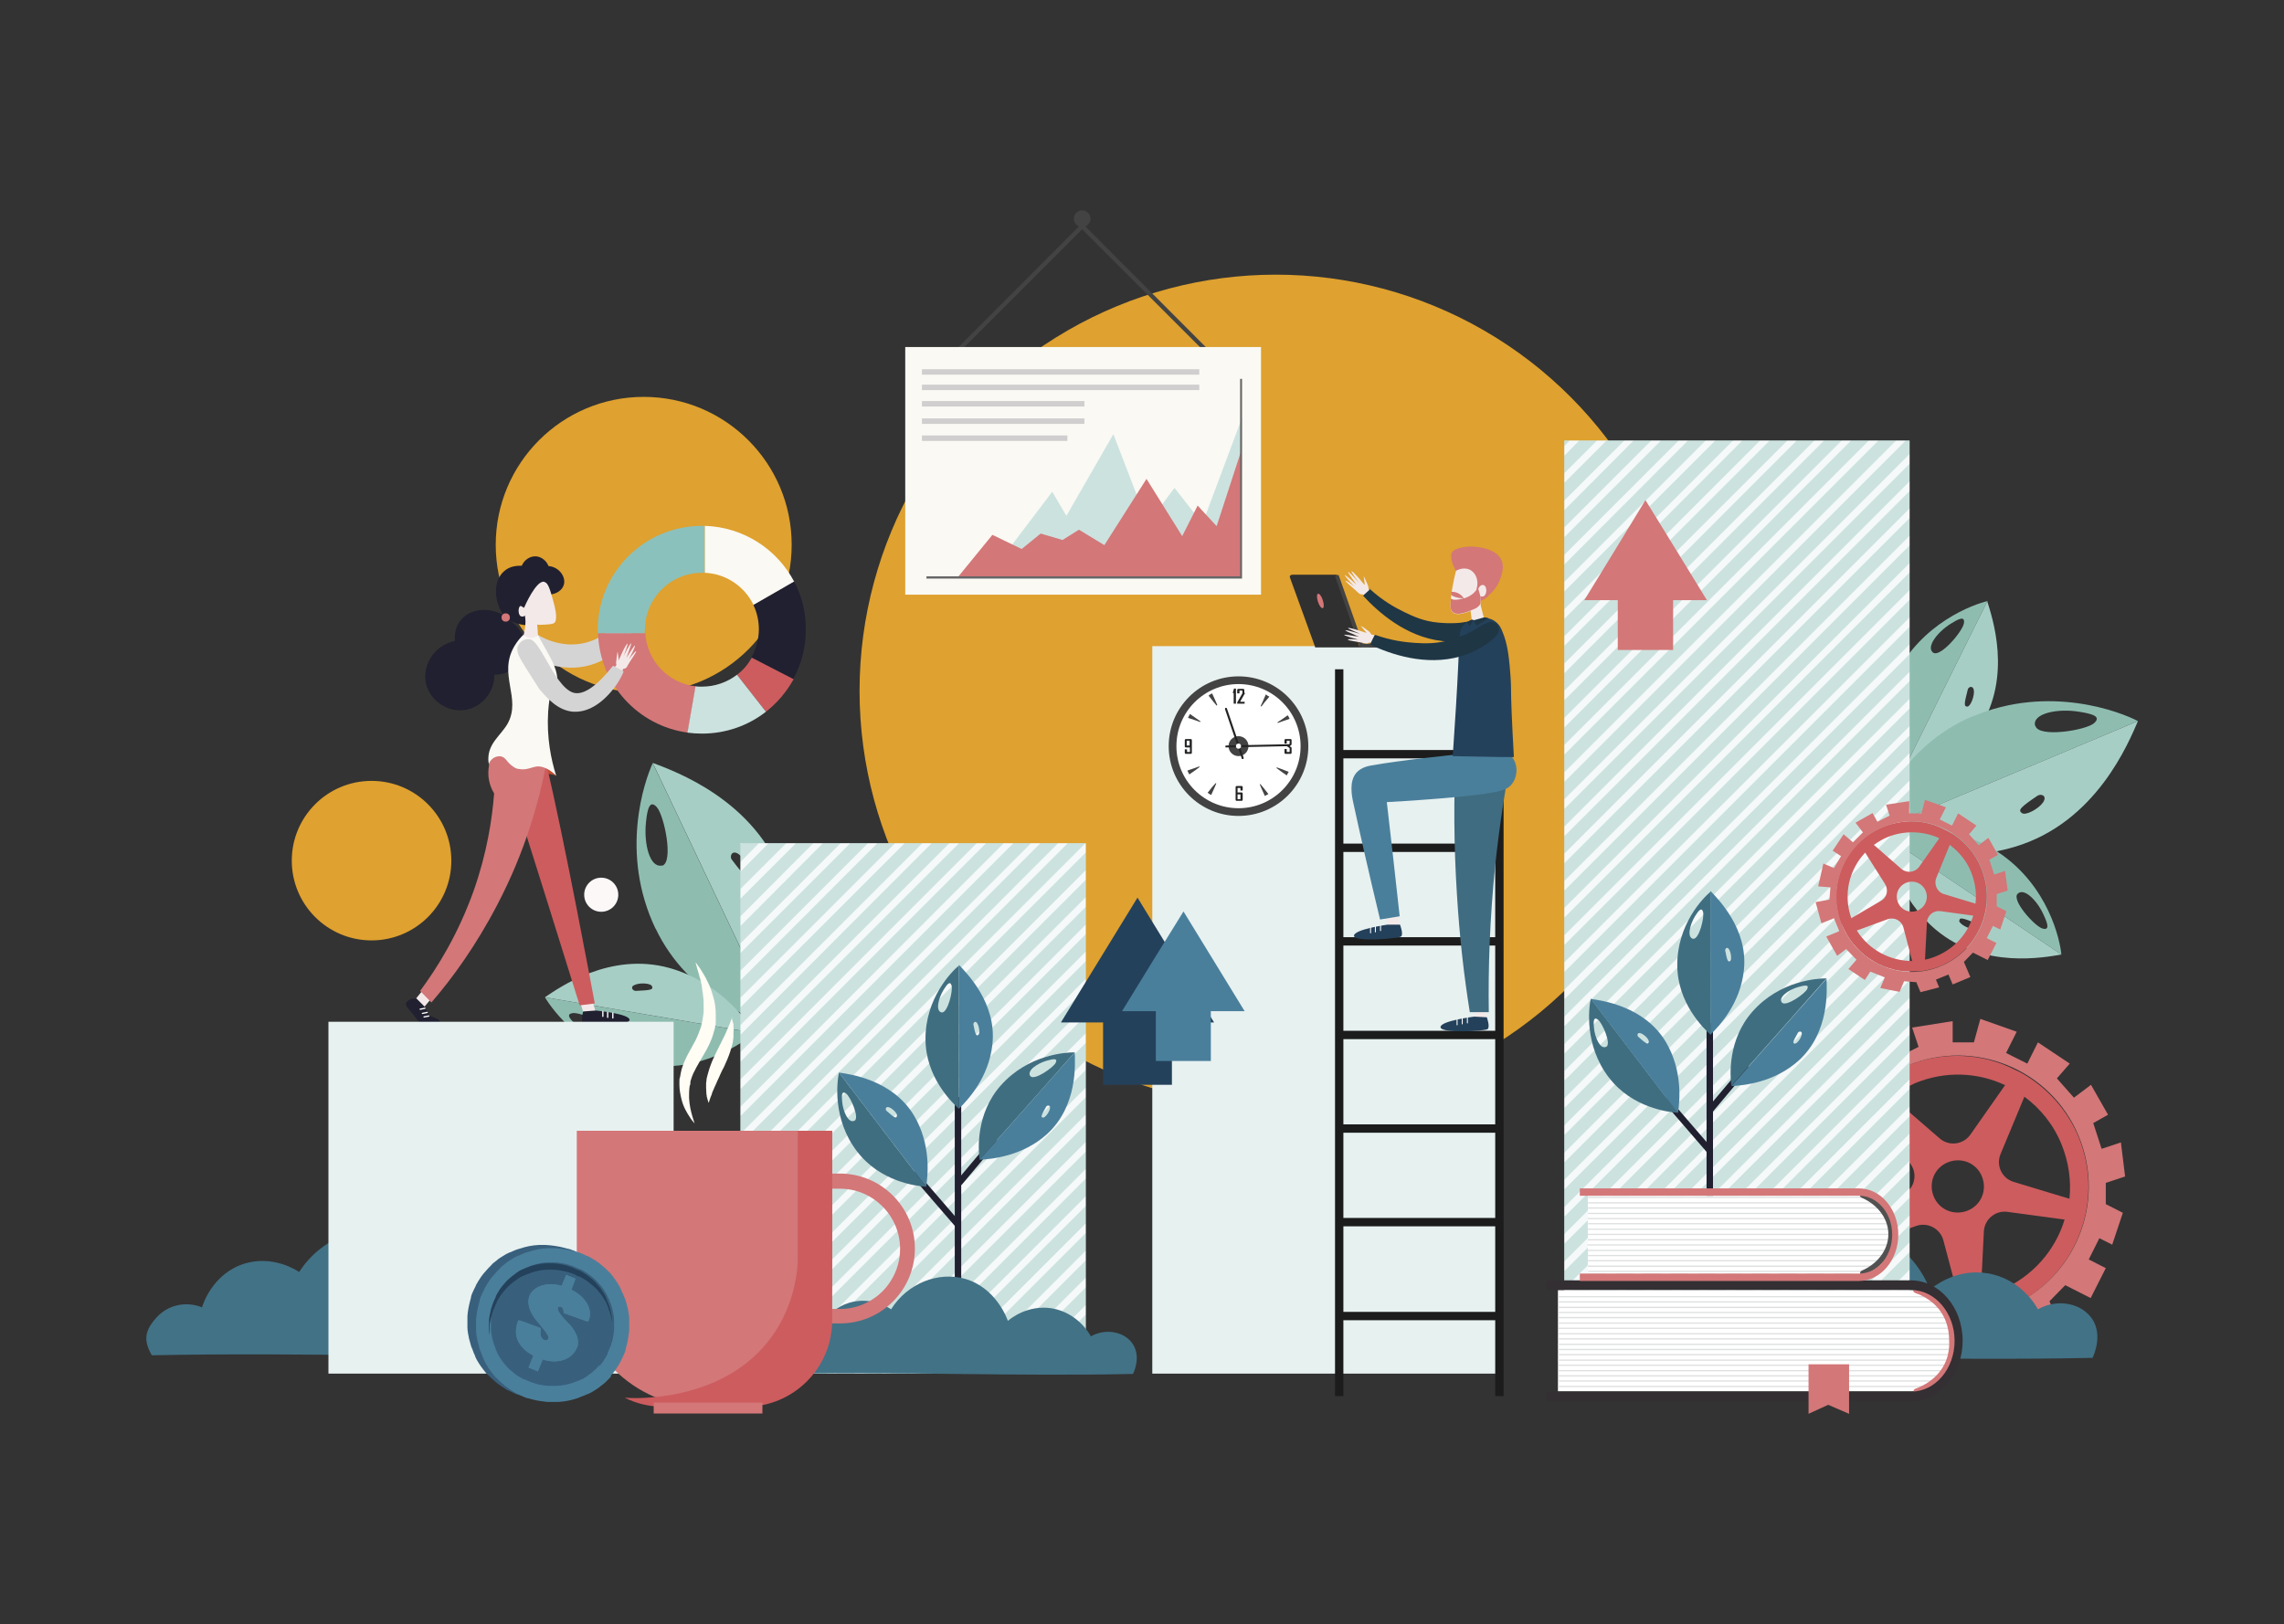 <?xml version="1.0" encoding="UTF-8"?>
<svg id="Capa_1" data-name="Capa 1" xmlns="http://www.w3.org/2000/svg" version="1.1" viewBox="0 0 710 505">
  <rect x="0" y="0" width="710" height="505" fill="#333333" stroke="none"/>
  <defs>
    <style>
      .cls-1 {
        fill: #faf9f4;
      }

      .cls-1, .cls-2, .cls-3, .cls-4, .cls-5, .cls-6, .cls-7, .cls-8, .cls-9, .cls-10, .cls-11, .cls-12, .cls-13, .cls-14, .cls-15, .cls-16, .cls-17, .cls-18, .cls-19, .cls-20, .cls-21, .cls-22, .cls-23, .cls-24, .cls-25, .cls-26, .cls-27, .cls-28, .cls-29, .cls-30, .cls-31, .cls-32 {
        stroke-width: 0px;
      }

      .cls-2 {
        fill: #4a7f9b;
      }

      .cls-3 {
        fill: #c24e31;
      }

      .cls-4 {
        fill: #666;
      }

      .cls-5 {
        fill: #24415b;
      }

      .cls-6 {
        fill: #8bc1bc;
      }

      .cls-7 {
        fill: #427286;
      }

      .cls-8 {
        fill: #332f33;
      }

      .cls-9 {
        fill: #505150;
      }

      .cls-10 {
        fill: #fcf8f8;
      }

      .cls-11 {
        fill: #cd5c5e;
      }

      .cls-12 {
        fill: #d37778;
      }

      .cls-13 {
        fill: #232323;
      }

      .cls-14 {
        fill: #406e81;
      }

      .cls-15 {
        fill: #d0cece;
      }

      .cls-16 {
        fill: #202030;
      }

      .cls-17 {
        fill: #f4e9e9;
      }

      .cls-18 {
        fill: #fffdf4;
      }

      .cls-19 {
        fill: #303031;
      }

      .cls-20 {
        fill: #1c1c1c;
      }

      .cls-33 {
        opacity: .8;
      }

      .cls-21 {
        fill: #d5d4d4;
      }

      .cls-22 {
        fill: #e7f1f0;
      }

      .cls-23 {
        fill: #a7cec5;
      }

      .cls-24 {
        fill: #38607d;
      }

      .cls-25 {
        fill: #cce2df;
      }

      .cls-26 {
        fill: #8ebdb0;
      }

      .cls-27 {
        fill: #3f6c80;
      }

      .cls-28 {
        fill: #434343;
      }

      .cls-29 {
        fill: #dfa12f;
      }

      .cls-30 {
        fill: #fff;
      }

      .cls-31 {
        fill: #dee0e0;
      }

      .cls-32 {
        fill: #1f3645;
      }
    </style>
  </defs>
  <g>
    <path class="cls-11" d="M570.6,383.7c.1.3.2.6.3.9.3.8.7,1.6,1.1,2.3,0,0,0,0,.1.1,7.3,14.7,22.6,23.7,38.2,22.4,0,0,0,0,0,0,.8-.1,1.6,0,2.4,0,0,0,.1,0,.2,0,3.8-.4,7.5-1.3,11.2-2.8,20.8-8.6,30.6-32.5,22-53.2-3.2-7.6-8.5-13.7-14.8-18-1.5-1-3.1-2-5-2.8h0c-9.7-5.1-22.3-5.9-33.6-1.2-4.3,1.8-8,4.2-11.3,7.1,0,0,0,0,0,0-12.4,11-17.2,29-10.9,45.2ZM623.3,337.4l-10.8,15.4c-2.2,3.1-6.6,3.7-9.5,1.2l-15-13c2.2-1.6,4.7-3,7.3-4.2,9.4-3.9,19.5-3.4,28,.6ZM643.2,372.7l-17.2-5.2c-3.7-1.1-5.6-5.1-4.1-8.7l7.4-17.8c4.9,3.6,9,8.6,11.5,14.7,2.3,5.6,3.1,11.5,2.5,17.1ZM615.7,403l1-20.1c.2-3.8,3.6-6.6,7.3-6.1l17.8,2.4c-2.9,9.6-10,17.8-19.9,22-2.1.9-4.1,1.5-6.3,1.9ZM601.1,372c-1.7-4.2.2-8.9,4.4-10.6,4.2-1.7,8.9.2,10.6,4.4,1.7,4.2-.2,8.9-4.4,10.6-4.2,1.7-8.9-.2-10.6-4.4ZM579,387.2l16.6-6c3.6-1.3,7.5.8,8.5,4.4l4.8,18.1c-12,0-23.4-6-29.9-16.5ZM583.2,345.1l10.9,17.1c2,3.1,1,7.2-2.2,9.1l-16.1,9.4c-4.5-12.6-1.3-26.3,7.4-35.6Z"/>
    <path class="cls-12" d="M569.1,387.7l-6.8,2.8,5.9,10.4,4.9-3.6,5.6,5.7-4.3,5,8.9,5.9,3-4.4,7.7,3.2-2.4,5.8,10.5,2.1,2.4-5.8,6.6.5,2.3,5.5,10.1-2.6-1.7-4.1,6.8-2.8,2.3,5.5,9.6-4-3.4-8.2c1.6-1.7,3.3-3.3,4.9-5l7.9,4,4.7-9.3-5.3-2.7,3.3-6.6,4,2,3.3-9.9-5.3-2.7v-6.6s6-2,6-2l-1.3-10.6-6,2-2.6-8,4.6-2.6-5.3-9.3-5.3,4-5.3-6,4-4.6-9.9-6.6-3.3,6.6-6.6-3.3,3.3-6.6-11.3-4-2,7.3h-6.6s0-6.6,0-6.6l-12.6,2,2,6-6.6,3.3-2.6-4.6-9.3,5.3,4,5.3c-1.8,1.8-3.5,3.5-5.3,5.3l-5-4.3-5.9,8.9,4.4,3-3.8,6.4-5.8-2.4-2.9,12.4,6.6.5-.5,6.6-7.4,1.5,3.2,11.5,6.8-2.8,2.8,6.8ZM571,384.5c-8.6-20.8,1.2-44.6,22-53.2,20.8-8.6,44.6,1.2,53.2,22,8.6,20.8-1.2,44.6-22,53.2-20.8,8.6-44.6-1.2-53.2-22Z"/>
  </g>
  <path class="cls-7" d="M506.9,422.2c47.9-1,95.7,1,143.6,0,.1-.3,3.3-6.7,0-11.9-3.1-4.9-10.6-6.8-17-3.2-.5-1-5.3-9.5-15.7-11.2-9.9-1.6-16.9,4.3-17.9,5.1-.4-1.2-5-13.5-17.4-17-10.8-3-23.1,1.9-29.8,12.3-.9-.6-8.2-5.3-17-2.6-10,3.1-13,12.9-13.2,13.6-4.9-2-10.5-.8-14,3-3.7,4-4.4,7.1-1.6,11.9Z"/>
  <circle class="cls-29" cx="200.1" cy="169.4" r="46"/>
  <circle class="cls-29" cx="115.5" cy="267.6" r="24.8"/>
  <circle class="cls-29" cx="396.6" cy="214.8" r="129.4"/>
  <g>
    <path class="cls-26" d="M588.9,210.5c-7.7,15.6-2.1,31.4-.5,35.7l29.4-59.3c-4.2,1-20.6,6.7-28.9,23.7ZM600.9,202.9c-2.2-1.7,1.3-6.3,5.4-8.9,2.4-1.5,4.6-2.7,4.2-.2s-7.4,10.8-9.6,9.1Z"/>
    <path class="cls-23" d="M617.8,186.9l-29.4,59.3c5.4-1.7,18.7-6.7,26.9-19.7,10.4-16.3,3.9-34.8,2.4-39.7ZM611.6,219.7c-1.1,0-1.1-.7.1-5.3.2-.9,1.7-1.4,1.9.3.2,1.7-1,4.9-2,5Z"/>
  </g>
  <g>
    <path class="cls-26" d="M613.2,222.7c-22.1,9.3-30.5,30.8-32.7,36.8l84.1-35.3c-5.2-2.7-27.4-11.6-51.5-1.4ZM632.6,225.6c-.8-3.8,7-5.4,13.7-4.3,3.8.6,7.2,1.4,4.6,3.6s-17.4,4.6-18.2.7Z"/>
    <path class="cls-23" d="M664.6,224.2l-84.1,35.3c7.2,3.1,25.6,9.9,45.8,3.8,25.5-7.6,35.5-32.7,38.3-39.1ZM628.5,252.8c-1.2-.9-.6-1.7,4.9-5.4,1.1-.7,3.1,0,1.7,2.1-1.4,2-5.4,4.2-6.6,3.3Z"/>
  </g>
  <g>
    <path class="cls-26" d="M203.8,288.7c10.3,21.7,32.1,29.1,38.2,31l-39.1-82.4c-2.5,5.4-10.4,27.9.9,51.5ZM205.8,269.1c-3.8.9-5.7-6.7-5-13.4.4-3.9,1.1-7.3,3.4-4.7,2.3,2.6,5.3,17.2,1.6,18.2Z"/>
    <path class="cls-23" d="M202.9,237.2l39.1,82.4c2.8-7.3,8.7-26,1.7-45.9-8.8-25.1-34.3-34-40.8-36.5ZM233.1,272c-.8,1.2-1.6.6-5.6-4.7-.8-1,0-3.1,2-1.8,2,1.3,4.4,5.2,3.6,6.5Z"/>
  </g>
  <g>
    <path class="cls-26" d="M621.2,265c-14.5-9.7-30.8-6.3-35.3-5.2l54.9,37c-.4-4.3-3.9-21.3-19.6-31.8ZM627.2,277.9c2-2,6.1,2.1,8.1,6.6,1.2,2.6,2,4.9-.4,4.2-2.4-.7-9.7-8.8-7.7-10.8Z"/>
    <path class="cls-23" d="M640.8,296.8l-54.9-37c1,5.6,4.2,19.4,15.9,29.3,14.8,12.4,34,8.5,39,7.7ZM609.1,286.3c0-1.1.8-1,5.2.8.9.4,1.2,1.9-.6,1.8-1.7,0-4.7-1.6-4.7-2.7Z"/>
  </g>
  <g>
    <path class="cls-26" d="M200.4,331c17.2,2.9,30.7-7,34.3-9.8l-65.3-11.1c2.2,3.7,12.3,17.8,31,20.9ZM189.6,321.7c-1,2.6-6.4.6-10.1-2.7-2.1-1.9-3.9-3.7-1.4-4,2.5-.3,12.5,4,11.4,6.6Z"/>
    <path class="cls-23" d="M169.5,310.1l65.3,11.1c-3.2-4.7-11.8-16-26.6-20.2-18.6-5.2-34.5,6.2-38.7,9ZM202.7,306.7c.4,1-.3,1.2-5.1,1.4-.9,0-1.9-1.3-.2-1.9,1.6-.7,5-.5,5.3.5Z"/>
  </g>
  <rect class="cls-25" x="230.2" y="262.2" width="107.3" height="164.9"/>
  <rect class="cls-25" x="486.3" y="137" width="107.3" height="290.1"/>
  <path class="cls-7" d="M47.2,421.4c47.9-1,95.7,1,143.6,0,.1-.3,3.3-6.7,0-11.9-3.1-4.9-10.6-6.8-17-3.2-.5-1-5.3-9.5-15.7-11.2-9.9-1.6-16.9,4.3-17.9,5.1-.4-1.2-5-13.5-17.4-17-10.8-3-23.1,1.9-29.8,12.3-.9-.6-8.2-5.3-17-2.6-10,3.1-13,12.9-13.2,13.6-4.9-2-10.5-.8-14,3-3.7,4-4.4,7.1-1.6,11.9Z"/>
  <polygon class="cls-28" points="380.1 115 336.4 71.3 293.3 114.4 292.4 113.5 336.4 69.4 381 114.1 380.1 115"/>
  <path class="cls-17" d="M426.3,184c-.3-.3-.6-.5-.9-.8,0,0,0-.1,0-.3,0-.5-.2-.9-.3-1.2-.2-.5-.8-1.9-1.2-2.6,0,0,0,0,0,0,0,0,.1.9.3,2.2,0,.2,0,.4,0,.6-.5-.6-3.4-4.2-4.1-4.3,0,0,0,0,0,0,0,0-.2.2,2.4,3.6-.2-.2-2.8-3.2-3.5-3.4,0,0,0,0,0,0,0,0,.2.6,2.7,4,0,0,0,0,0,0-1.7-1.5-3.5-3.1-3.7-3,0,0,0,0,0,0,.3.7,2.9,3.5,3.1,3.6-2.1-1.6-2.7-1.9-2.8-1.8-.2.2,2.7,2.5,3.9,3.7.1.1.5.5,1,.5.2,0,.3,0,.4,0,.2.3.5.6.7.8.7-.6,1.4-1.2,2.1-1.8Z"/>
  <path class="cls-32" d="M426,183.3c4,3.6,7.8,5.7,10.5,7,2.9,1.4,6.1,2.9,10.7,3.3,4.3.4,7,0,7,0,3-.4,6.2-1.3,7.6,0,.6.6.7,1.2.7,1.2,0,0,.2.9-.4,1.9-.8,1.3-6.6,3.5-13.9,2.6-11.2-1.3-19.8-9-24.5-14.1.8-.7,1.6-1.4,2.4-2.2Z"/>
  <path class="cls-16" d="M170.4,184.9c2.4,0,4.5-1.4,4.9-3.2.6-2.3-1.4-5.4-4.8-5.7-.6-1.6-2.1-2.8-3.7-3-1.9-.2-3.8,1-4.6,2.9-1.3,0-3.7,0-5.6,1.8-3,2.7-3.4,8.4-.2,13.5-4.7-2.6-10.1-1.8-12.9,1.3-2.3,2.5-2.2,5.9-2.1,6.8-6.4,1.3-10.4,7.7-8.9,13.5,1.4,5.4,7.2,9.1,12.8,7.8,4.8-1.1,8.4-5.6,8.4-10.8,4.1,0,7.6-2.4,8.9-6,1.5-4.2-.6-9.2-5-11.3,5.8,3.3,11.6,2,13.4-1.1,1.4-2.6-.2-6-.5-6.6Z"/>
  <path class="cls-21" d="M166.6,197c1,.7,7.6,4.9,15.6,2.8,6.8-1.8,12.1-7.4,13.9-14.5,1.1.7,2.2,1.5,3.4,2.2-1.1,8.7-6.7,15.9-14.5,18.8-8.7,3.2-16.5-.4-17.9-1.1-.2-2.7-.4-5.5-.5-8.2Z"/>
  <path class="cls-17" d="M128.8,311c.8.9,1.7,1.8,2.5,2.8,1.5-1.8,3-3.6,4.5-5.4-1-.7-2.1-1.4-3.1-2.1-1.3,1.6-2.5,3.1-3.8,4.7Z"/>
  <path class="cls-17" d="M181.4,315c1.2-.2,2.5-.4,3.7-.6-.7-2.2-1.3-4.5-2-6.7-1.2.5-2.3,1-3.5,1.5.6,1.9,1.2,3.9,1.8,5.8Z"/>
  <path class="cls-3" d="M172.9,241.3c-.7-.4-1.4-.5-1.8-.6-.5,0-.7,0-1.2-.1-.6-.2-1.3-.8-1.3-1.2,0-.5,1.3-.9,1.3-.9h0s1.9,1.3,2.9,2.9Z"/>
  <path class="cls-11" d="M169.8,237.5c5.3,21.7,15.1,74.5,15.1,74.5-1.6.2-3.1.4-4.7.6-6.6-21.2-13.2-42.3-19.9-63.5v-13.7l9.5,2.1Z"/>
  <path class="cls-12" d="M169.8,237.5c-2.2,11.5-6.4,26.9-15.1,43.6-6.7,12.9-14.1,23.1-20.6,30.6-1.2-1.2-2.3-2.4-3.5-3.6,5.2-7,11.8-17.5,16.7-31.3,4.1-11.7,5.7-22.2,6.3-30.1-.6-1-1.8-3.3-1.8-6.3,0-3.7,1.5-6.3,2.1-7.3,5.3,1.5,10.6,2.9,15.8,4.4Z"/>
  <path class="cls-17" d="M166.8,192.2c.2,2.1.4,4.2.5,6.3-.5.2-1.2.4-2.1.4-1.2,0-2-.3-2.6-.6.2-.8.4-1.8.6-3,.2-1.5.2-2.7,0-3.7.4-.7.7-1.4,1.1-2.1.9-.8,1.8-1.7,2.8-2.5-.1,1.7-.3,3.5-.4,5.2Z"/>
  <path class="cls-17" d="M169.3,181c1.1.2,1.7,2.3,2.8,6.3,1.4,5.1.5,6.1.3,6.3-.4.4-1.2.5-2.8.6-2.5.2-3.9,0-5.2-.7-.6-.4-.9-2.2-.9-2.2,0,0-1.4,1-2-.1-.6-1.1-.2-3.2.6-2.7l.8.5c.2-.5,3.8-8.7,6.3-8.1Z"/>
  <path class="cls-1" d="M162.8,197.4c.2.2.9.9,2.1,1,1.3,0,2.2-.7,2.4-.8,1.5,2.7,2.6,4.7,3.2,5.8.9,1.6,1.7,3.1,2.3,5.1.9,3.3.2,4.2,0,4.5-.4.4-.9.6-1.3.6-.5,2.3-.9,4.9-1.1,7.7-.5,8,.9,14.9,2.5,19.9-2.4-2.4-4.4-2.9-5.7-2.9-1.9.1-3.4,1.3-5.9.8-.2,0-.9-.1-1.6-.6-2.2-1.4-2.3-2.9-3.9-3.3-1-.2-2.2.2-2.9.9-.7.6-.9,1.4-.9,1.8,0-.4-.2-1-.2-1.7-.1-5.1,3.8-7.4,6-11.2,4.4-8-3.1-15.2,2.1-24.1,1-1.7,2.1-2.9,2.9-3.6Z"/>
  <path class="cls-16" d="M181.3,314.5l3.9-.3s10.5,1,10.5,2.9c0,2-13.5,1.6-14.4,1-.9-.5,0-3.7,0-3.7Z"/>
  <path class="cls-30" d="M190.5,316.7c.1,0,.2,0,.2-.2v-1.5c0-.1,0-.2-.2-.2s-.2,0-.2.2v1.5c0,.1,0,.2.2.2Z"/>
  <path class="cls-30" d="M188.9,316.5c.1,0,.2,0,.2-.2v-1.5c0-.1,0-.2-.2-.2s-.2,0-.2.2v1.5c0,.1,0,.2.2.2Z"/>
  <path class="cls-30" d="M187.4,316.2c.1,0,.2,0,.2-.2v-1.5c0-.1,0-.2-.2-.2s-.2,0-.2.2v1.5c0,.1,0,.2.2.2Z"/>
  <path class="cls-16" d="M129.3,310.5c-.3,0-1.3-.1-2.1.4-.3.2-.9.6-1,1.2,0,.6.4,1.2.8,1.6,1.4,1.5,2.5,3.3,3.9,4.8,1.7,0,3,.2,4,.3.5,0,1.3.1,1.7-.3.2-.2.2-.5.2-.8-.1-.6-.9-.9-2.3-1.5-.4-.1-.7-.2-.9-.3-.6-1-1.1-2-1.7-3-.9-.9-1.7-1.7-2.6-2.6Z"/>
  <path class="cls-30" d="M131.3,315.3s0,0,0,0l1.5-.3c.1,0,.2-.1.2-.2,0-.1-.1-.2-.2-.2l-1.5.3c-.1,0-.2.1-.2.2,0,0,.1.2.2.2Z"/>
  <path class="cls-30" d="M131.8,316.4s0,0,0,0l1.5-.3c.1,0,.2-.1.2-.2,0-.1-.1-.2-.2-.2l-1.5.3c-.1,0-.2.1-.2.2,0,0,.1.2.2.2Z"/>
  <path class="cls-30" d="M130.6,314s0,0,0,0l1.5-.3c.1,0,.2-.1.2-.2,0-.1-.1-.2-.2-.2l-1.5.3c-.1,0-.2.1-.2.2,0,0,.1.2.2.2Z"/>
  <rect class="cls-22" x="102.1" y="317.7" width="107.3" height="109.4"/>
  <rect class="cls-22" x="358.2" y="200.9" width="107.3" height="226.2"/>
  <g>
    <path class="cls-1" d="M234.2,188.2l12.7-7.3c-5.3-10.1-15.7-17-27.8-17.4v14.6c6.7.3,12.4,4.3,15.2,10.1Z"/>
    <path class="cls-6" d="M200.5,195.8c0-9.8,7.9-17.7,17.7-17.7s.6,0,.8,0v-14.6c-.3,0-.6,0-.8,0-17.9,0-32.4,14.5-32.4,32.4s0,.8,0,1.1h14.6c0-.4,0-.7,0-1.1Z"/>
    <path class="cls-16" d="M246.9,180.8l-12.7,7.3c1.1,2.3,1.7,4.9,1.7,7.6s-.8,6.1-2.3,8.7l13,6.7c2.5-4.6,3.9-9.8,3.9-15.4s-1.3-10.5-3.7-15Z"/>
    <path class="cls-11" d="M229.1,209.8l9,11.5c3.5-2.7,6.4-6.2,8.6-10.1l-13-6.7c-1.2,2.1-2.7,3.9-4.6,5.3Z"/>
    <path class="cls-12" d="M200.5,196.9h-14.6c.5,15.9,12.5,28.8,27.9,30.9l2.5-14.4c-8.5-.9-15.2-7.9-15.7-16.5Z"/>
    <path class="cls-25" d="M218.2,213.5c-.7,0-1.3,0-2-.1l-2.5,14.4c1.5.2,2.9.3,4.5.3,7.5,0,14.4-2.5,19.9-6.8l-9-11.5c-3,2.3-6.8,3.7-10.9,3.7Z"/>
  </g>
  <g>
    <path class="cls-19" d="M408.8,201.1l-7.8-21.5c-.2-.5.2-.9.7-.9h13.8c0,.1,7.2,22.6,7.2,22.6h-13.9Z"/>
    <path class="cls-28" d="M422.6,201.3l22.4.2c.3,0,.6-.3.6-.6h0c0-.3-.3-.6-.6-.6l-22.4-.2v1.2Z"/>
    <path class="cls-28" d="M423.9,200.9l-7.7-21.9c0-.2-.3-.3-.5-.2h-.4c-.2.2-.3.4-.2.6l7.7,21.9s0,0,.1,0l.9-.3s0,0,0-.1Z"/>
    <path class="cls-12" d="M411.2,186.6c.4,1.2.4,2.3,0,2.5-.4.1-1.1-.7-1.5-2-.4-1.2-.4-2.3,0-2.5.4-.1,1.1.7,1.5,2Z"/>
  </g>
  <g>
    <rect class="cls-1" x="281.4" y="107.9" width="110.6" height="77"/>
    <g>
      <g>
        <rect class="cls-15" x="286.6" y="119.6" width="86.2" height="1.7"/>
        <rect class="cls-15" x="286.6" y="124.7" width="50.5" height="1.7"/>
        <rect class="cls-15" x="286.6" y="130.1" width="50.5" height="1.7"/>
        <rect class="cls-15" x="286.6" y="135.4" width="45.2" height="1.7"/>
        <rect class="cls-15" x="286.6" y="114.8" width="86.2" height="1.7"/>
      </g>
      <polygon class="cls-25" points="307.3 179 327.1 152.9 331.5 160.4 346.1 135 356.8 162.8 365.1 151.7 373.8 162.8 386.1 129.9 385.7 179.6 307.3 179"/>
      <polygon class="cls-12" points="297.8 179.4 308.5 166.3 317.6 170.7 323.5 165.9 330.3 167.9 335.4 164.7 343.3 169.5 356.4 148.9 367.5 166.7 372.3 157.2 378.2 163.6 385.7 140.6 385.7 179.6 297.8 179.4"/>
      <polygon class="cls-4" points="386.1 179.9 288 179.9 288 179.2 385.5 179.2 385.5 117.8 386.1 117.8 386.1 179.9"/>
    </g>
  </g>
  <g>
    <rect class="cls-20" x="415" y="208.1" width="2.6" height="226"/>
    <rect class="cls-20" x="464.8" y="208.1" width="2.6" height="226"/>
    <rect class="cls-20" x="416.4" y="233.2" width="50.2" height="2.6"/>
    <rect class="cls-20" x="416.4" y="262.3" width="50.2" height="2.6"/>
    <rect class="cls-20" x="416.4" y="291.4" width="50.2" height="2.6"/>
    <rect class="cls-20" x="416.4" y="320.5" width="50.2" height="2.6"/>
    <rect class="cls-20" x="416.4" y="349.6" width="50.2" height="2.6"/>
    <rect class="cls-20" x="416.4" y="378.7" width="50.2" height="2.6"/>
    <rect class="cls-20" x="416.4" y="407.9" width="50.2" height="2.6"/>
  </g>
  <g>
    <path class="cls-17" d="M435.3,287.9c-1.2.5-2.3.9-3.5,1.4-.6-2.3-1.1-4.6-1.7-6.9,1.3-.2,2.5-.4,3.8-.5.5,2,.9,4,1.4,6Z"/>
    <path class="cls-5" d="M435.2,287.5h-3.9c0,0-10.6,1.5-10.4,3.5.2,2,13.7.8,14.6.2.9-.6-.3-3.7-.3-3.7Z"/>
    <path class="cls-30" d="M426.1,290.2c-.1,0-.2,0-.2-.2v-1.5c0-.1,0-.2.1-.2.1,0,.2,0,.2.2v1.5c0,.1,0,.2-.1.2,0,0,0,0,0,0Z"/>
    <path class="cls-30" d="M427.6,289.9c-.1,0-.2,0-.2-.2v-1.5c0-.1,0-.2.1-.2.1,0,.2,0,.2.2v1.5c0,.1,0,.2-.1.2,0,0,0,0,0,0Z"/>
    <path class="cls-30" d="M429.2,289.5c-.1,0-.2,0-.2-.2v-1.5c0-.1,0-.2.1-.2.1,0,.2,0,.2.2v1.5c0,.1,0,.2-.1.2,0,0,0,0,0,0Z"/>
  </g>
  <g>
    <path class="cls-17" d="M462.2,317.2c-1.2.2-2.5.5-3.7.7-.1-2.4-.2-4.7-.3-7.1,1.3,0,2.6.1,3.8.2,0,2,.1,4.1.2,6.1Z"/>
    <path class="cls-5" d="M462.2,316.3l-3.9-.2s-10.6,1.3-10.5,3.3c.1,2,13.7,1.2,14.6.6.9-.6-.2-3.7-.2-3.7Z"/>
    <path class="cls-30" d="M453,318.8c-.1,0-.2,0-.2-.2v-1.5c0-.1,0-.2.1-.2.1,0,.2,0,.2.2v1.5c0,.1,0,.2-.1.2,0,0,0,0,0,0Z"/>
    <path class="cls-30" d="M454.6,318.5c-.1,0-.2,0-.2-.2v-1.5c0-.1,0-.2.1-.2.1,0,.2,0,.2.2v1.5c0,.1,0,.2-.1.2,0,0,0,0,0,0Z"/>
    <path class="cls-30" d="M456.2,318.2c-.1,0-.2,0-.2-.2v-1.5c0-.1,0-.2.1-.2.1,0,.2,0,.2.2v1.5c0,.1,0,.2-.1.2,0,0,0,0,0,0Z"/>
  </g>
  <path class="cls-12" d="M452.9,177.9c-.1-.1-.3-.3-.4-.6-1.1-1.8-1.7-4.3-1.2-5.4,1.4-2.9,13.4-2.9,15.5,2.4,1.1,2.6-.6,6.1-.9,6.8-.9,1.9-2.2,3.2-3,3.9-.3.4-.9,1-1.9,1.5-1,.5-2,.6-2.5.6-1.8-3.1-3.7-6.1-5.5-9.2Z"/>
  <path class="cls-17" d="M459.9,187.1c-1,.3-2,.6-3,1,.3,2,.5,4.1.8,6.1,1.3-.4,2.5-.8,3.8-1.2-.5-2-1-3.9-1.5-5.9Z"/>
  <path class="cls-17" d="M460,185.4c.6.2,1,0,1.2,0,1.1-.6,1-2.8.3-3.3-.4-.3-.7-.2-.7-.2,0,0-.2,0-.4.1-.7.4-1,1.5-1,1.5-.1-.1-.3-.3-.4-.4.8-2.5-.2-5.1-2.2-6-2-.9-4.1.3-4.2.4-.7,2.8-1.6,6.9-1.7,10.8,0,.5,0,1.4.6,2,1.4,1.6,5.3-.2,6.9-.9.7-.3,1.6-.8,1.8-1.6,0-.1,0-.4,0-1,0-.5,0-.9,0-1.2Z"/>
  <path class="cls-27" d="M452.5,235.1c-.6,13-.6,27.4.4,43,.8,13.2,2.2,25.4,4,36.6h5.9c-.2-13.7.3-29,2-45.6,1.3-12.3,3.1-23.8,5.1-34.3-5.8,0-11.6.1-17.4.2Z"/>
  <path class="cls-2" d="M461.6,233.4c-2.9.4-5.8.8-8.8,1.2-1.8.2-16.9,1.7-26.5,3.4-1.1.2-3.1.6-4.6,2.2-2.4,2.7-1.5,7.2-1,9.5,1.8,8.3,4.6,20.8,8.3,36.2,2-.3,4.1-.7,6.1-1-1.3-11.8-2.6-23.6-4-35.5,2-.1,28.9-1.6,35.7-3.6.6-.2,2-.6,3-1.8,1.7-1.9,2.3-5.4.6-8.1-1.6-2.4-5.2-3.5-8.9-2.6Z"/>
  <path class="cls-5" d="M457.6,192.8c.4,0,1.2.2,2.1,0,.7-.2,1.2-.5,1.6-.7.8,0,2.3.2,3.6,1.2,1.2.9,1.7,2,2.1,3,1.7,4,2,8,2.3,10.8.4,4.5.4,6.2.4,6.2,0,4.5.3,11.3.9,22.1-6.3,0-12.7-.2-19-.3.9-13.8,1.3-19.7,1.4-22.3.1-2.2.2-3.4.3-5.9.2-4.2.1-2,.2-4.5.3-5.3.2-6.4,1.1-7.6.4-.6,1.3-1.5,3-2.1Z"/>
  <path class="cls-32" d="M458,192.8c-.4.6-.7,1.3-1.1,1.9-.3-.4-.6-.8-.9-1.2.2-.1.4-.3.7-.4.3-.2.6-.3.8-.4.2,0,.3,0,.5,0Z"/>
  <path class="cls-32" d="M458,192.8c.3.6.6,1.2,1,1.8,1.2-.8,2.5-1.6,3.7-2.4-.2,0-.5-.1-.8-.2-.3,0-.5,0-.7,0-1.1.3-2.1.6-3.2.9Z"/>
  <path class="cls-12" d="M451.1,184c.4,0,1.2,0,2.1.4,1,.5,1.6,1.2,1.8,1.6-.5,0-1.2,0-2-.2-.9-.2-1.5-.5-1.9-.8,0-.3,0-.7,0-1Z"/>
  <path class="cls-12" d="M455,186c-2.8.9-3.8.3-4,.1,0,.7,0,1.4-.1,2.1,0,.5,0,1.4.6,2,1.4,1.6,5.3-.2,6.9-.9.3-.1.6-.3.9-.5l.7-.7c0-.1.1-.3.2-.5,0-.1,0-.4,0-1,0-.5,0-.9,0-1.2l-.6-2.1c-.1-.1-.3-.3-.4-.4,0,0-.7,2-3.9,3.1Z"/>
  <path class="cls-17" d="M427.5,197.5c-.4,0-.8-.1-1.2-.2,0,0,0-.1-.1-.2-.3-.5-.6-.7-.8-.9-.4-.3-1.7-1.3-2.4-1.6,0,0,0,0,0,0,0,0,.5.7,1.4,1.7.2.2.3.3.4.5-.7-.2-5.1-1.8-5.8-1.5,0,0,0,0,0,0,0,0,0,.2,3.9,1.8-.3,0-4-1.3-4.7-1.1,0,0,0,0,0,0,0,.1.5.4,4.3,2,0,0,0,0,0,0-2.3-.4-4.6-.8-4.7-.6,0,0,0,0,0,0,.6.5,4.3,1.4,4.5,1.5-2.6-.3-3.3-.2-3.3,0,0,.3,3.6.7,5.2,1.1.2,0,.7.2,1.1,0,.2,0,.3-.2.4-.3.4.1.7.2,1.1.3.3-.9.6-1.7.9-2.6Z"/>
  <path class="cls-32" d="M427.5,197.4c5,1.8,9.4,2.3,12.4,2.5,3.2.2,6.8.3,11.1-1,4.2-1.3,6.5-2.6,6.5-2.6,2.7-1.5,5.3-3.5,7-2.8.7.3,1.1.9,1.1.9,0,0,.5.7.3,1.9-.2,1.5-4.8,5.7-11.9,7.8-10.9,3.1-21.8-.7-28.1-3.7.5-1,.9-2,1.4-2.9Z"/>
  <circle class="cls-28" cx="336.4" cy="68" r="2.6"/>
  <path class="cls-17" d="M190.9,207.8c.2-.3.4-.7.7-1,0,0,0-.1,0-.2-.2-.5,0-.9,0-1.2,0-.5.2-2.1.4-2.8,0,0,0,0,0,0,0,0,.1.9.3,2.2,0,.2,0,.4,0,.6.3-.7,2.1-5,2.8-5.3,0,0,0,0,0,0,0,0,.2.1-1.3,4.1.1-.3,1.8-3.8,2.4-4.2,0,0,0,0,0,0,.1,0,0,.6-1.5,4.6,0,0,0,0,0,0,1.2-1.9,2.5-4,2.7-3.9,0,0,0,0,0,0,0,.8-1.8,4.1-1.9,4.3,1.6-2.1,2.1-2.6,2.2-2.5.3.2-1.9,3.1-2.7,4.6,0,.2-.3.6-.8.8-.2,0-.3,0-.4,0-.2.3-.3.7-.5,1-.8-.4-1.7-.7-2.5-1.1Z"/>
  <path class="cls-21" d="M190.6,207l-.2.2c-5,6.3-9.1,9-12.1,8.2-3.2-.9-6.2-6.1-8.5-10.2-2-3.4-3.5-6.1-5-6.4-1.1-.2-2,.2-2,.2-1.1.5-1.6,1.5-1.8,1.8-.7,1.7.5,3.7,2.3,6.6h0c2.2,3.5,3.3,5.2,3.8,6q.5.8.5.8c2.6,3,5.8,6.7,10.6,7.1.2,0,.5,0,.7,0,4.3,0,8.8-2.9,12.6-8.2h0c.9-1.3,1.7-2.7,2.3-4.1v-.3c.1,0-3.4-1.8-3.4-1.8Z"/>
  <g>
    <circle class="cls-28" cx="385" cy="232" r="21.7"/>
    <circle class="cls-30" cx="385" cy="232" r="19.3"/>
    <circle class="cls-28" cx="385" cy="232" r="3.1"/>
    <path class="cls-13" d="M386.1,236c0,0-.1,0-.1-.2l-5.2-15.3c0-.2,0-.4.2-.4.2,0,.4,0,.4.2l5.2,15.3c0,.2,0,.4-.2.4-.1,0-.2,0-.3,0Z"/>
    <path class="cls-13" d="M381,232.4c0,0-.1-.2-.1-.3,0-.2.1-.3.3-.3l19.6-.4c.2,0,.3.1.3.3,0,.2-.1.3-.3.3l-19.6.4c0,0-.1,0-.2,0Z"/>
    <g>
      <path class="cls-13" d="M401.5,234c0,.3-.1.4-.4.4h-1.4c-.3,0-.4-.1-.4-.4v-1.1h.7v.9h.9v-1.2l-.9-.6h0c0-.1.9-.7.9-.7v-1h-.9v.9h-.7v-1c0-.3.1-.4.4-.4h1.4c.3,0,.4.1.4.4v1.1c0,.2,0,.3-.2.4l-.4.3.4.3c.2,0,.2.2.2.4v1.3Z"/>
      <path class="cls-13" d="M386.3,248.6c0,.3-.1.4-.4.4h-1.4c-.3,0-.4-.1-.4-.4v-3.8c0-.3.1-.4.4-.4h1.4c.3,0,.4.1.4.4v1h-.7v-.8h-.9v1.4h1.2c.3,0,.4.1.4.4v1.8ZM385.6,248.5v-1.5h-.9v1.5h.9Z"/>
      <path class="cls-13" d="M370.5,234c0,.3-.1.4-.4.4h-1.4c-.3,0-.4-.1-.4-.4v-1h.7v.8h.9v-1.4h-1.2c-.3,0-.4-.1-.4-.4v-1.8c0-.3.1-.4.4-.4h1.4c.3,0,.4.1.4.4v3.8ZM369.8,231.8v-1.5h-.9v1.5h.9Z"/>
      <g>
        <path class="cls-13" d="M384.2,218.8h-.7v-3.3h-.3c0,0,.4-1.4.4-1.4h.6v4.7Z"/>
        <path class="cls-13" d="M387,215.4c0,.1,0,.3-.2.5l-1.3,2.3h1.4v.6h-2.3v-.4l1.6-2.8v-.9h-.9v.9h-.7v-1c0-.3.1-.4.4-.4h1.4c.3,0,.4.1.4.4v.9Z"/>
      </g>
    </g>
    <g>
      <polygon class="cls-28" points="378.1 243.6 377.9 243.5 376.9 244.6 375.4 246.5 376 246.9 376.5 247.2 377.5 245 378.1 243.6"/>
      <polygon class="cls-28" points="372.9 238.5 372.8 238.3 371.4 238.8 369.1 239.6 369.4 240.2 369.7 240.8 371.7 239.4 372.9 238.5"/>
      <polygon class="cls-28" points="391.6 243.9 391.8 243.8 392.8 245 394.3 246.9 393.7 247.2 393.2 247.5 392.2 245.3 391.6 243.9"/>
      <polygon class="cls-28" points="396.8 238.8 396.9 238.6 398.3 239.1 400.6 240 400.3 240.5 400 241.1 398 239.7 396.8 238.8"/>
      <polygon class="cls-28" points="391.9 219.5 392.1 219.7 393 218.5 394.6 216.6 394 216.3 393.5 215.9 392.5 218.2 391.9 219.5"/>
      <polygon class="cls-28" points="397.1 224.6 397.2 224.8 398.6 224.3 400.9 223.5 400.6 222.9 400.3 222.4 398.3 223.8 397.1 224.6"/>
      <polygon class="cls-28" points="378.4 219.2 378.2 219.4 377.2 218.2 375.7 216.3 376.2 215.9 376.8 215.6 377.8 217.8 378.4 219.2"/>
      <polygon class="cls-28" points="373.2 224.3 373.1 224.5 371.7 224 369.3 223.2 369.6 222.6 369.9 222 371.9 223.4 373.2 224.3"/>
    </g>
    <circle class="cls-30" cx="385" cy="232" r=".8"/>
  </g>
  <circle class="cls-10" cx="186.9" cy="278.2" r="5.3"/>
  <circle class="cls-12" cx="157.2" cy="192" r="1.3"/>
  <g class="cls-33">
    <polygon class="cls-25" points="331.9 262.2 230.2 363.9 230.2 369.4 337.4 262.2 331.9 262.2"/>
    <polygon class="cls-25" points="315 262.2 230.2 347 230.2 352.5 320.5 262.2 315 262.2"/>
    <polygon class="cls-25" points="337.5 307.4 230.2 414.6 230.2 420.1 337.5 312.8 337.5 307.4"/>
    <polygon class="cls-25" points="337.5 298.9 230.2 406.2 230.2 411.7 337.5 304.4 337.5 298.9"/>
    <polygon class="cls-25" points="323.4 262.2 230.2 355.5 230.2 361 328.9 262.2 323.4 262.2"/>
    <polygon class="cls-25" points="337.5 315.8 230.2 423.1 230.2 427.1 231.7 427.1 337.5 321.3 337.5 315.8"/>
    <polygon class="cls-25" points="337.5 324.3 234.6 427.1 240.1 427.1 337.5 329.7 337.5 324.3"/>
    <polygon class="cls-25" points="337.5 408.8 319.2 427.1 324.6 427.1 337.5 414.2 337.5 408.8"/>
    <polygon class="cls-25" points="337.5 273.6 230.2 380.8 230.2 386.3 337.5 279 337.5 273.6"/>
    <polygon class="cls-25" points="337.5 290.5 230.2 397.7 230.2 403.2 337.5 295.9 337.5 290.5"/>
    <polygon class="cls-25" points="337.5 427.1 337.5 425.7 336.1 427.1 337.5 427.1"/>
    <polygon class="cls-25" points="337.5 282 230.2 389.3 230.2 394.8 337.5 287.5 337.5 282"/>
    <polygon class="cls-25" points="337.5 417.2 327.6 427.1 333.1 427.1 337.5 422.7 337.5 417.2"/>
    <polygon class="cls-25" points="306.5 262.2 230.2 338.6 230.2 344.1 312 262.2 306.5 262.2"/>
    <polygon class="cls-25" points="230.5 262.2 230.2 262.5 230.2 268 235.9 262.2 230.5 262.2"/>
    <polygon class="cls-25" points="337.5 265.1 230.2 372.4 230.2 377.9 337.5 270.6 337.5 265.1"/>
    <polygon class="cls-25" points="289.6 262.2 230.2 321.7 230.2 327.1 295.1 262.2 289.6 262.2"/>
    <polygon class="cls-25" points="281.2 262.2 230.2 313.2 230.2 318.7 286.7 262.2 281.2 262.2"/>
    <polygon class="cls-25" points="272.7 262.2 230.2 304.8 230.2 310.2 278.2 262.2 272.7 262.2"/>
    <polygon class="cls-25" points="255.8 262.2 230.2 287.9 230.2 293.3 261.3 262.2 255.8 262.2"/>
    <polygon class="cls-25" points="337.5 375 285.3 427.1 290.8 427.1 337.5 380.4 337.5 375"/>
    <polygon class="cls-25" points="337.5 383.4 293.8 427.1 299.3 427.1 337.5 388.9 337.5 383.4"/>
    <polygon class="cls-25" points="337.5 391.9 302.3 427.1 307.7 427.1 337.5 397.3 337.5 391.9"/>
    <polygon class="cls-25" points="337.5 400.3 310.7 427.1 316.2 427.1 337.5 405.8 337.5 400.3"/>
    <polygon class="cls-25" points="337.5 332.7 243.1 427.1 248.6 427.1 337.5 338.2 337.5 332.7"/>
    <polygon class="cls-25" points="264.3 262.2 230.2 296.3 230.2 301.8 269.8 262.2 264.3 262.2"/>
    <polygon class="cls-25" points="337.5 341.2 251.5 427.1 257 427.1 337.5 346.6 337.5 341.2"/>
    <polygon class="cls-25" points="337.5 349.6 260 427.1 265.5 427.1 337.5 355.1 337.5 349.6"/>
    <polygon class="cls-25" points="298.1 262.2 230.2 330.1 230.2 335.6 303.6 262.2 298.1 262.2"/>
    <polygon class="cls-25" points="238.9 262.2 230.2 271 230.2 276.4 244.4 262.2 238.9 262.2"/>
    <polygon class="cls-25" points="337.5 366.5 276.9 427.1 282.4 427.1 337.5 372 337.5 366.5"/>
    <polygon class="cls-25" points="337.5 358.1 268.4 427.1 273.9 427.1 337.5 363.5 337.5 358.1"/>
    <polygon class="cls-25" points="247.4 262.2 230.2 279.4 230.2 284.9 252.8 262.2 247.4 262.2"/>
    <polygon class="cls-25" points="535.9 427.1 593.6 369.4 593.6 364 530.4 427.1 535.9 427.1"/>
    <polygon class="cls-25" points="486.3 234.6 486.3 240.1 589.4 137 583.9 137 486.3 234.6"/>
    <polygon class="cls-25" points="510.5 427.1 593.6 344.1 593.6 338.6 505.1 427.1 510.5 427.1"/>
    <polygon class="cls-25" points="486.3 324.6 593.6 217.3 593.6 211.8 486.3 319.1 486.3 324.6"/>
    <polygon class="cls-25" points="486.3 248.5 593.6 141.2 593.6 137 592.4 137 486.3 243.1 486.3 248.5"/>
    <polygon class="cls-25" points="519 427.1 593.6 352.5 593.6 347.1 513.5 427.1 519 427.1"/>
    <polygon class="cls-25" points="561.3 427.1 593.6 394.8 593.6 389.3 555.8 427.1 561.3 427.1"/>
    <polygon class="cls-25" points="552.8 427.1 593.6 386.3 593.6 380.9 547.3 427.1 552.8 427.1"/>
    <polygon class="cls-25" points="486.3 257 593.6 149.7 593.6 144.2 486.3 251.5 486.3 257"/>
    <polygon class="cls-25" points="486.3 273.9 593.6 166.6 593.6 161.1 486.3 268.4 486.3 273.9"/>
    <polygon class="cls-25" points="486.3 265.4 593.6 158.1 593.6 152.7 486.3 260 486.3 265.4"/>
    <polygon class="cls-25" points="544.4 427.1 593.6 377.9 593.6 372.4 538.9 427.1 544.4 427.1"/>
    <polygon class="cls-25" points="486.3 426 593.6 318.7 593.6 313.3 486.3 420.5 486.3 426"/>
    <polygon class="cls-25" points="486.3 341.5 593.6 234.2 593.6 228.7 486.3 336 486.3 341.5"/>
    <polygon class="cls-25" points="486.3 333 593.6 225.8 593.6 220.3 486.3 327.6 486.3 333"/>
    <polygon class="cls-25" points="486.3 366.8 593.6 259.6 593.6 254.1 486.3 361.4 486.3 366.8"/>
    <polygon class="cls-25" points="486.3 137 486.3 138.7 487.9 137 486.3 137"/>
    <polygon class="cls-25" points="486.3 358.4 593.6 251.1 593.6 245.6 486.3 352.9 486.3 358.4"/>
    <polygon class="cls-25" points="486.3 349.9 593.6 242.7 593.6 237.2 486.3 344.5 486.3 349.9"/>
    <polygon class="cls-25" points="486.3 375.3 593.6 268 593.6 262.6 486.3 369.8 486.3 375.3"/>
    <polygon class="cls-25" points="486.3 392.2 593.6 284.9 593.6 279.5 486.3 386.7 486.3 392.2"/>
    <polygon class="cls-25" points="569.7 427.1 593.6 403.2 593.6 397.8 564.2 427.1 569.7 427.1"/>
    <polygon class="cls-25" points="486.3 383.7 593.6 276.5 593.6 271 486.3 378.3 486.3 383.7"/>
    <polygon class="cls-25" points="486.3 417.6 593.6 310.3 593.6 304.8 486.3 412.1 486.3 417.6"/>
    <polygon class="cls-25" points="493.6 427.1 593.6 327.2 593.6 321.7 488.2 427.1 493.6 427.1"/>
    <polygon class="cls-25" points="502.1 427.1 593.6 335.6 593.6 330.2 496.6 427.1 502.1 427.1"/>
    <polygon class="cls-25" points="486.3 400.7 593.6 293.4 593.6 287.9 486.3 395.2 486.3 400.7"/>
    <polygon class="cls-25" points="486.3 409.1 593.6 301.8 593.6 296.4 486.3 403.6 486.3 409.1"/>
    <polygon class="cls-25" points="527.4 427.1 593.6 361 593.6 355.5 522 427.1 527.4 427.1"/>
    <polygon class="cls-25" points="486.3 172.5 521.8 137 516.3 137 486.3 167 486.3 172.5"/>
    <polygon class="cls-25" points="486.3 180.9 530.2 137 524.7 137 486.3 175.5 486.3 180.9"/>
    <polygon class="cls-25" points="593.6 427.1 593.6 423.1 589.6 427.1 593.6 427.1"/>
    <polygon class="cls-25" points="486.3 189.4 538.7 137 533.2 137 486.3 183.9 486.3 189.4"/>
    <polygon class="cls-25" points="486.3 223.2 572.5 137 567 137 486.3 217.7 486.3 223.2"/>
    <polygon class="cls-25" points="486.3 214.7 564 137 558.5 137 486.3 209.3 486.3 214.7"/>
    <polygon class="cls-25" points="486.3 206.3 555.6 137 550.1 137 486.3 200.8 486.3 206.3"/>
    <polygon class="cls-25" points="486.3 197.8 547.1 137 541.6 137 486.3 192.4 486.3 197.8"/>
    <polygon class="cls-25" points="486.3 307.7 593.6 200.4 593.6 194.9 486.3 302.2 486.3 307.7"/>
    <polygon class="cls-25" points="486.3 299.2 593.6 192 593.6 186.5 486.3 293.8 486.3 299.2"/>
    <polygon class="cls-25" points="486.3 282.3 593.6 175.1 593.6 169.6 486.3 276.9 486.3 282.3"/>
    <polygon class="cls-25" points="486.3 155.6 504.9 137 499.4 137 486.3 150.1 486.3 155.6"/>
    <polygon class="cls-25" points="486.3 164 513.3 137 507.8 137 486.3 158.6 486.3 164"/>
    <polygon class="cls-25" points="486.3 147.1 496.4 137 490.9 137 486.3 141.7 486.3 147.1"/>
    <polygon class="cls-25" points="486.3 316.1 593.6 208.9 593.6 203.4 486.3 310.7 486.3 316.1"/>
    <polygon class="cls-25" points="486.3 290.8 593.6 183.5 593.6 178 486.3 285.3 486.3 290.8"/>
    <polygon class="cls-25" points="486.3 231.6 580.9 137 575.4 137 486.3 226.2 486.3 231.6"/>
    <polygon class="cls-25" points="578.2 427.1 593.6 411.7 593.6 406.2 572.7 427.1 578.2 427.1"/>
    <polygon class="cls-25" points="586.6 427.1 593.6 420.1 593.6 414.7 581.1 427.1 586.6 427.1"/>
    <polygon class="cls-30" points="230.2 262.2 230.2 262.5 230.5 262.2 230.2 262.2"/>
    <polygon class="cls-30" points="235.9 262.2 230.2 268 230.2 271 238.9 262.2 235.9 262.2"/>
    <polygon class="cls-30" points="244.4 262.2 230.2 276.4 230.2 279.4 247.4 262.2 244.4 262.2"/>
    <polygon class="cls-30" points="252.8 262.2 230.2 284.9 230.2 287.9 255.8 262.2 252.8 262.2"/>
    <polygon class="cls-30" points="261.3 262.2 230.2 293.3 230.2 296.3 264.3 262.2 261.3 262.2"/>
    <polygon class="cls-30" points="269.8 262.2 230.2 301.8 230.2 304.8 272.7 262.2 269.8 262.2"/>
    <polygon class="cls-30" points="278.2 262.2 230.2 310.2 230.2 313.2 281.2 262.2 278.2 262.2"/>
    <polygon class="cls-30" points="286.7 262.2 230.2 318.7 230.2 321.7 289.6 262.2 286.7 262.2"/>
    <polygon class="cls-30" points="295.1 262.2 230.2 327.1 230.2 330.1 298.1 262.2 295.1 262.2"/>
    <polygon class="cls-30" points="303.6 262.2 230.2 335.6 230.2 338.6 306.5 262.2 303.6 262.2"/>
    <polygon class="cls-30" points="312 262.2 230.2 344.1 230.2 347 315 262.2 312 262.2"/>
    <polygon class="cls-30" points="320.5 262.2 230.2 352.5 230.2 355.5 323.4 262.2 320.5 262.2"/>
    <polygon class="cls-30" points="328.9 262.2 230.2 361 230.2 363.9 331.9 262.2 328.9 262.2"/>
    <polygon class="cls-30" points="337.5 262.2 337.4 262.2 230.2 369.4 230.2 372.4 337.5 265.1 337.5 262.2"/>
    <polygon class="cls-30" points="337.5 270.6 230.2 377.9 230.2 380.8 337.5 273.6 337.5 270.6"/>
    <polygon class="cls-30" points="337.5 279 230.2 386.3 230.2 389.3 337.5 282 337.5 279"/>
    <polygon class="cls-30" points="337.5 287.5 230.2 394.8 230.2 397.7 337.5 290.5 337.5 287.5"/>
    <polygon class="cls-30" points="490.9 137 487.9 137 486.3 138.7 486.3 141.7 490.9 137"/>
    <polygon class="cls-30" points="337.5 295.9 230.2 403.2 230.2 406.2 337.5 298.9 337.5 295.9"/>
    <polygon class="cls-30" points="486.3 150.1 499.4 137 496.4 137 486.3 147.1 486.3 150.1"/>
    <polygon class="cls-30" points="337.5 304.4 230.2 411.7 230.2 414.6 337.5 307.4 337.5 304.4"/>
    <polygon class="cls-30" points="486.3 158.6 507.8 137 504.9 137 486.3 155.6 486.3 158.6"/>
    <polygon class="cls-30" points="337.5 312.8 230.2 420.1 230.2 423.1 337.5 315.8 337.5 312.8"/>
    <polygon class="cls-30" points="486.3 167 516.3 137 513.3 137 486.3 164 486.3 167"/>
    <polygon class="cls-30" points="337.5 321.3 231.7 427.1 234.6 427.1 337.5 324.3 337.5 321.3"/>
    <polygon class="cls-30" points="486.3 175.5 524.7 137 521.8 137 486.3 172.5 486.3 175.5"/>
    <polygon class="cls-30" points="337.5 329.7 240.1 427.1 243.1 427.1 337.5 332.7 337.5 329.7"/>
    <polygon class="cls-30" points="486.3 183.9 533.2 137 530.2 137 486.3 180.9 486.3 183.9"/>
    <polygon class="cls-30" points="337.5 338.2 248.6 427.1 251.5 427.1 337.5 341.2 337.5 338.2"/>
    <polygon class="cls-30" points="486.3 192.4 541.6 137 538.7 137 486.3 189.4 486.3 192.4"/>
    <polygon class="cls-30" points="337.5 346.6 257 427.1 260 427.1 337.5 349.6 337.5 346.6"/>
    <polygon class="cls-30" points="486.3 200.8 550.1 137 547.1 137 486.3 197.8 486.3 200.8"/>
    <polygon class="cls-30" points="337.5 355.1 265.5 427.1 268.4 427.1 337.5 358.1 337.5 355.1"/>
    <polygon class="cls-30" points="486.3 209.3 558.5 137 555.6 137 486.3 206.3 486.3 209.3"/>
    <polygon class="cls-30" points="337.5 363.5 273.9 427.1 276.9 427.1 337.5 366.5 337.5 363.5"/>
    <polygon class="cls-30" points="486.3 217.7 567 137 564 137 486.3 214.7 486.3 217.7"/>
    <polygon class="cls-30" points="337.5 372 282.4 427.1 285.3 427.1 337.5 375 337.5 372"/>
    <polygon class="cls-30" points="486.3 226.2 575.4 137 572.5 137 486.3 223.2 486.3 226.2"/>
    <polygon class="cls-30" points="337.5 380.4 290.8 427.1 293.8 427.1 337.5 383.4 337.5 380.4"/>
    <polygon class="cls-30" points="486.3 234.6 583.9 137 580.9 137 486.3 231.6 486.3 234.6"/>
    <polygon class="cls-30" points="337.5 388.9 299.3 427.1 302.3 427.1 337.5 391.9 337.5 388.9"/>
    <polygon class="cls-30" points="486.3 243.1 592.4 137 589.4 137 486.3 240.1 486.3 243.1"/>
    <polygon class="cls-30" points="337.5 397.3 307.7 427.1 310.7 427.1 337.5 400.3 337.5 397.3"/>
    <polygon class="cls-30" points="486.3 251.5 593.6 144.2 593.6 141.2 486.3 248.5 486.3 251.5"/>
    <polygon class="cls-30" points="337.5 405.8 316.2 427.1 319.2 427.1 337.5 408.8 337.5 405.8"/>
    <polygon class="cls-30" points="486.3 260 593.6 152.7 593.6 149.7 486.3 257 486.3 260"/>
    <polygon class="cls-30" points="337.5 414.2 324.6 427.1 327.6 427.1 337.5 417.2 337.5 414.2"/>
    <polygon class="cls-30" points="486.3 268.4 593.6 161.1 593.6 158.1 486.3 265.4 486.3 268.4"/>
    <polygon class="cls-30" points="333.1 427.1 336.1 427.1 337.5 425.7 337.5 422.7 333.1 427.1"/>
    <polygon class="cls-30" points="486.3 276.9 593.6 169.6 593.6 166.6 486.3 273.9 486.3 276.9"/>
    <polygon class="cls-30" points="486.3 285.3 593.6 178 593.6 175.1 486.3 282.3 486.3 285.3"/>
    <polygon class="cls-30" points="486.3 293.8 593.6 186.5 593.6 183.5 486.3 290.8 486.3 293.8"/>
    <polygon class="cls-30" points="486.3 302.2 593.6 194.9 593.6 192 486.3 299.2 486.3 302.2"/>
    <polygon class="cls-30" points="486.3 310.7 593.6 203.4 593.6 200.4 486.3 307.7 486.3 310.7"/>
    <polygon class="cls-30" points="486.3 319.1 593.6 211.8 593.6 208.9 486.3 316.1 486.3 319.1"/>
    <polygon class="cls-30" points="486.3 327.6 593.6 220.3 593.6 217.3 486.3 324.6 486.3 327.6"/>
    <polygon class="cls-30" points="486.3 336 593.6 228.7 593.6 225.8 486.3 333 486.3 336"/>
    <polygon class="cls-30" points="486.3 344.5 593.6 237.2 593.6 234.2 486.3 341.5 486.3 344.5"/>
    <polygon class="cls-30" points="486.3 352.9 593.6 245.6 593.6 242.7 486.3 349.9 486.3 352.9"/>
    <polygon class="cls-30" points="486.3 361.4 593.6 254.1 593.6 251.1 486.3 358.4 486.3 361.4"/>
    <polygon class="cls-30" points="486.3 369.8 593.6 262.6 593.6 259.6 486.3 366.8 486.3 369.8"/>
    <polygon class="cls-30" points="486.3 378.3 593.6 271 593.6 268 486.3 375.3 486.3 378.3"/>
    <polygon class="cls-30" points="486.3 386.7 593.6 279.5 593.6 276.5 486.3 383.7 486.3 386.7"/>
    <polygon class="cls-30" points="486.3 395.2 593.6 287.9 593.6 284.9 486.3 392.2 486.3 395.2"/>
    <polygon class="cls-30" points="486.3 403.6 593.6 296.4 593.6 293.4 486.3 400.7 486.3 403.6"/>
    <polygon class="cls-30" points="486.3 412.1 593.6 304.8 593.6 301.8 486.3 409.1 486.3 412.1"/>
    <polygon class="cls-30" points="486.3 420.5 593.6 313.3 593.6 310.3 486.3 417.6 486.3 420.5"/>
    <polygon class="cls-30" points="486.3 427.1 488.2 427.1 593.6 321.7 593.6 318.7 486.3 426 486.3 427.1"/>
    <polygon class="cls-30" points="496.6 427.1 593.6 330.2 593.6 327.2 493.6 427.1 496.6 427.1"/>
    <polygon class="cls-30" points="505.1 427.1 593.6 338.6 593.6 335.6 502.1 427.1 505.1 427.1"/>
    <polygon class="cls-30" points="513.5 427.1 593.6 347.1 593.6 344.1 510.5 427.1 513.5 427.1"/>
    <polygon class="cls-30" points="522 427.1 593.6 355.5 593.6 352.5 519 427.1 522 427.1"/>
    <polygon class="cls-30" points="530.4 427.1 593.6 364 593.6 361 527.4 427.1 530.4 427.1"/>
    <polygon class="cls-30" points="538.9 427.1 593.6 372.4 593.6 369.4 535.9 427.1 538.9 427.1"/>
    <polygon class="cls-30" points="547.3 427.1 593.6 380.9 593.6 377.9 544.4 427.1 547.3 427.1"/>
    <polygon class="cls-30" points="555.8 427.1 593.6 389.3 593.6 386.3 552.8 427.1 555.8 427.1"/>
    <polygon class="cls-30" points="564.2 427.1 593.6 397.8 593.6 394.8 561.3 427.1 564.2 427.1"/>
    <polygon class="cls-30" points="572.7 427.1 593.6 406.2 593.6 403.2 569.7 427.1 572.7 427.1"/>
    <polygon class="cls-30" points="581.1 427.1 593.6 414.7 593.6 411.7 578.2 427.1 581.1 427.1"/>
    <polygon class="cls-30" points="589.6 427.1 593.6 423.1 593.6 420.1 586.6 427.1 589.6 427.1"/>
  </g>
  <g>
    <rect class="cls-16" x="296.8" y="341.1" width="2" height="65.4"/>
    <path class="cls-14" d="M287.7,323.1c0,11.7,8.1,19.6,10.4,21.7v-44.6c-2.3,1.9-10.5,10.2-10.4,23ZM292.7,314.8c-1.9-.4-1.1-4.2.6-7,1-1.6,2-3,2.5-1.4s-1.2,8.7-3.1,8.4Z"/>
    <path class="cls-2" d="M298.1,300.1v44.6c2.8-2.7,9.3-9.7,10.4-20,1.4-12.9-8.1-22.2-10.4-24.7ZM304.1,321.8c-.6.4-.9,0-1.5-3.2-.1-.6.6-1.4,1.2-.4.6,1,.9,3.2.3,3.6Z"/>
    <rect class="cls-16" x="289.9" y="361.8" width="2" height="21.3" transform="translate(-172.7 280.9) rotate(-40.8)"/>
    <rect class="cls-16" x="295" y="360.3" width="17.8" height="2" transform="translate(-168.3 361.6) rotate(-50)"/>
    <path class="cls-14" d="M266.5,358.1c7.1,9.3,18.3,10.7,21.4,10.9l-27.1-35.5c-.6,2.8-2.1,14.4,5.6,24.5ZM265.5,348.5c-1.7.8-3.4-2.7-3.7-5.9-.2-1.9-.2-3.6,1.2-2.6,1.4,1,4.3,7.7,2.6,8.5Z"/>
    <path class="cls-2" d="M260.8,333.5l27.1,35.5c.6-3.8,1.5-13.3-3.8-22.2-6.7-11.1-19.9-12.8-23.2-13.3ZM278.8,347.1c-.3.7-.7.5-3.2-1.7-.5-.4-.3-1.5.8-1.1,1.1.4,2.7,2,2.4,2.7Z"/>
    <path class="cls-14" d="M311.1,337.5c-7.8,8.8-7,20-6.6,23.1l29.6-33.4c-2.9,0-14.5.7-23,10.3ZM320.3,334.6c-1.2-1.5,1.9-3.9,5.1-4.8,1.8-.5,3.5-.9,2.8.6-.7,1.5-6.7,5.7-7.9,4.2Z"/>
    <path class="cls-2" d="M334.1,327.2l-29.6,33.4c3.8-.2,13.4-1.1,21-8,9.6-8.8,8.7-22,8.6-25.4ZM324.2,347.5c-.7-.1-.6-.6,1-3.4.3-.5,1.4-.6,1.2.5-.2,1.2-1.5,3-2.2,2.9Z"/>
  </g>
  <path class="cls-7" d="M241.6,427.2c36.9-.8,73.7.8,110.6,0,.1-.2,2.6-5.1,0-9.2-2.4-3.8-8.2-5.2-13.1-2.5-.4-.8-4.1-7.3-12.1-8.7-7.6-1.2-13,3.3-13.7,3.9-.3-.9-3.8-10.4-13.4-13.1-8.3-2.3-17.8,1.4-22.9,9.5-.7-.5-6.3-4.1-13.1-2-7.7,2.4-10,9.9-10.1,10.5-3.8-1.6-8.1-.6-10.8,2.3-2.9,3.1-3.4,5.5-1.2,9.2Z"/>
  <polygon class="cls-5" points="377.4 317.9 365.5 298.5 353.6 279.1 341.7 298.5 329.8 317.9 342.9 317.9 342.9 337.3 364.3 337.3 364.3 317.9 377.4 317.9"/>
  <polygon class="cls-2" points="386.9 314.4 377.4 298.9 367.9 283.4 358.3 298.9 348.8 314.4 359.3 314.4 359.3 329.9 376.4 329.9 376.4 314.4 386.9 314.4"/>
  <polygon class="cls-12" points="530.6 186.6 521.1 171.1 511.5 155.5 502 171.1 492.5 186.6 502.9 186.6 502.9 202.1 520.1 202.1 520.1 186.6 530.6 186.6"/>
  <g>
    <path class="cls-11" d="M572.5,287.3c0,.2.1.3.2.5.2.5.4.9.6,1.3,0,0,0,0,0,0,4.2,8.4,13,13.6,22,12.9,0,0,0,0,0,0,.5,0,.9,0,1.4,0,0,0,0,0,.1,0,2.2-.2,4.3-.8,6.4-1.6,11.9-5,17.6-18.6,12.6-30.6-1.8-4.4-4.9-7.9-8.5-10.3-.9-.6-1.8-1.1-2.9-1.6h0c-5.6-3-12.8-3.4-19.3-.7-2.4,1-4.6,2.4-6.5,4.1,0,0,0,0,0,0-7.1,6.3-9.9,16.6-6.3,26ZM602.8,260.7l-6.2,8.8c-1.3,1.8-3.8,2.1-5.5.7l-8.6-7.5c1.3-.9,2.7-1.8,4.2-2.4,5.4-2.2,11.2-1.9,16.1.3ZM614.2,281l-9.9-3c-2.1-.6-3.2-3-2.4-5l4.2-10.3c2.8,2.1,5.2,4.9,6.6,8.4,1.3,3.2,1.8,6.6,1.4,9.8ZM598.4,298.4l.6-11.6c.1-2.2,2.1-3.8,4.2-3.5l10.2,1.4c-1.7,5.5-5.7,10.2-11.5,12.6-1.2.5-2.4.9-3.6,1.1ZM590,280.6c-1-2.4.1-5.1,2.5-6.1,2.4-1,5.1.1,6.1,2.5,1,2.4-.1,5.1-2.5,6.1-2.4,1-5.1-.1-6.1-2.5ZM577.3,289.3l9.5-3.5c2.1-.7,4.3.4,4.9,2.6l2.7,10.4c-6.9,0-13.5-3.5-17.2-9.5ZM579.8,265.1l6.2,9.8c1.1,1.8.6,4.2-1.3,5.2l-9.2,5.4c-2.6-7.3-.7-15.1,4.3-20.4Z"/>
    <path class="cls-12" d="M571.6,289.6l-3.9,1.6,3.4,6,2.8-2.1,3.2,3.3-2.5,2.9,5.1,3.4,1.7-2.6,4.5,1.8-1.4,3.3,6,1.2,1.4-3.3,3.8.3,1.3,3.1,5.8-1.5-1-2.4,3.9-1.6,1.3,3.1,5.5-2.3-2-4.7c.9-1,1.9-1.9,2.8-2.9l4.6,2.3,2.7-5.3-3-1.5,1.9-3.8,2.3,1.1,1.9-5.7-3-1.5v-3.8s3.4-1.1,3.4-1.1l-.8-6.1-3.4,1.1-1.5-4.6,2.7-1.5-3-5.3-3,2.3-3-3.4,2.3-2.7-5.7-3.8-1.9,3.8-3.8-1.9,1.9-3.8-6.5-2.3-1.1,4.2h-3.8s0-3.8,0-3.8l-7.2,1.1,1.1,3.4-3.8,1.9-1.5-2.7-5.3,3,2.3,3c-1,1-2,2-3.1,3.1l-2.9-2.5-3.4,5.1,2.6,1.7-2.2,3.7-3.3-1.4-1.6,7.1,3.8.3-.3,3.8-4.3.8,1.8,6.6,3.9-1.6,1.6,3.9ZM572.7,287.8c-5-11.9.7-25.6,12.6-30.6,11.9-5,25.6.7,30.6,12.6,5,11.9-.7,25.6-12.6,30.6-11.9,5-25.6-.7-30.6-12.6Z"/>
  </g>
  <g>
    <g>
      <path class="cls-18" d="M215.8,349.2s-.1-.2-.4-.5c-.2-.3-.6-.7-1-1.4-.8-1.2-2-3.1-2.6-5.7-.3-1.3-.6-2.7-.6-4.3,0-.2,0-.3,0-.5v-.6c0-.4,0-.9.2-1.3.1-.8.3-1.6.5-2.5.5-1.6,1.2-3.2,2-4.7.8-1.5,1.6-2.9,2.3-4.2.7-1.4,1.2-2.8,1.7-4.2.1-.4.2-.7.3-1.1,0-.3.1-.7.2-1.1.1-.7.2-1.4.3-2.1.1-1.4,0-2.8,0-4.1-.1-1.3-.3-2.6-.5-3.8,0-.6-.2-1.2-.3-1.7-.1-.5-.2-1.1-.4-1.5-.2-1-.5-1.8-.7-2.5-.4-1.4-.6-2.2-.6-2.2,0,0,.1.2.4.5.2.3.6.8,1,1.4.4.6.9,1.4,1.4,2.3.3.4.5.9.8,1.5.3.5.5,1.1.8,1.7.5,1.2.9,2.5,1.3,4,.4,1.5.6,3.1.6,4.7,0,.8,0,1.7,0,2.6,0,.4,0,.9-.2,1.3,0,.5-.2.9-.3,1.3-.4,1.7-1.1,3.4-1.9,5-.8,1.6-1.7,3-2.5,4.4-.8,1.4-1.5,2.6-2.1,3.9-.3.6-.5,1.3-.7,1.9-.1.3-.2.6-.2.9v.5c-.1.2-.1.4-.2.5-.2,1.3-.2,2.5-.2,3.7.1,2.3.6,4.3,1,5.7.2.7.4,1.2.5,1.6.1.4.2.6.2.6Z"/>
      <path class="cls-18" d="M227.4,316.5s.2.4.4,1.2c0,.2,0,.4.2.6,0,.2,0,.5,0,.8,0,.6.1,1.2,0,1.9,0,.3,0,.7,0,1.1,0,.4,0,.8-.1,1.1,0,.8-.3,1.6-.5,2.4-.2.8-.5,1.7-.8,2.5-.3.8-.6,1.6-1,2.4-.3.8-.7,1.6-1.1,2.3-.4.8-.7,1.5-1,2.2-.3.7-.7,1.4-.9,2-.3.6-.6,1.3-.8,1.8-.3.6-.5,1.1-.6,1.6-.2.5-.4.9-.5,1.3-.2.7-.4,1.2-.4,1.2,0,0-.2-.4-.4-1.2,0-.2-.1-.4-.2-.7,0-.2,0-.5-.1-.8,0-.6-.1-1.2-.1-1.9,0-.3,0-.7,0-1.1,0-.4,0-.8.1-1.1,0-.8.3-1.6.5-2.4.2-.8.5-1.7.8-2.5.3-.8.6-1.6,1-2.4.4-.8.7-1.6,1.1-2.3.4-.8.7-1.5,1.1-2.2.3-.7.7-1.4,1-2,.3-.6.6-1.3.8-1.8.3-.6.5-1.1.7-1.6.1-.2.2-.5.3-.7,0-.2.2-.4.2-.6.3-.7.5-1.2.5-1.2Z"/>
    </g>
    <g>
      <path class="cls-12" d="M261.1,411.5h-27.5c-3.3,0-6.1-2.7-6.1-6.1v-34.4c0-3.3,2.7-6.1,6.1-6.1h27.5c12.8,0,23.3,10.4,23.3,23.3s-10.4,23.3-23.3,23.3ZM233.6,369.6c-.8,0-1.5.7-1.5,1.5v34.4c0,.8.7,1.5,1.5,1.5h27.5c10.3,0,18.7-8.4,18.7-18.7s-8.4-18.7-18.7-18.7h-27.5Z"/>
      <path class="cls-12" d="M179.4,351.6h79.3v46.2c0,21.9-17.8,39.7-39.7,39.7h0c-21.9,0-39.7-17.8-39.7-39.7v-46.2h0Z"/>
      <path class="cls-11" d="M258.7,410.6v-59h-10.7v41.1c-.4,5.3-1.9,14.1-7.8,22.5-15,21.3-44,19.6-46,19.4,3.6,1.8,7.7,2.8,12,2.8h25.6c14.8,0,26.9-12,26.9-26.9Z"/>
    </g>
    <rect class="cls-12" x="203.2" y="436.1" width="33.8" height="3.4"/>
  </g>
  <g>
    <path class="cls-24" d="M187.1,426.8c.3-.3.5-.6.8-.9,0,0,0,0,0,0,.5-.6,1-1.3,1.4-2h0s0,0,0,0c.2-.3.4-.6.6-1,0,0,0,0,0,0,.2-.3.4-.6.5-1,0,0,0-.1.1-.2.1-.3.3-.5.4-.8.2-.4.3-.7.5-1.1.2-.4.3-.8.4-1.2,0,0,0-.1,0-.2.1-.4.2-.7.3-1.1,0,0,0,0,0,0,.2-.8.4-1.6.5-2.4h0s0,0,0,0c.1-.8.2-1.5.3-2.3,0,0,0,0,0,0,0-.4,0-.7,0-1.1,0-.4,0-.7,0-1.1,0-.4,0-.9,0-1.3,0,0,0,0,0,0,0-1.2-.3-2.4-.5-3.5h0s0,0,0,0c-.2-.7-.4-1.5-.6-2.2,0,0,0,0,0,0-.1-.3-.2-.7-.4-1-.1-.3-.3-.7-.4-1-.2-.4-.4-.8-.6-1.2,0,0,0-.1,0-.2-.2-.3-.3-.6-.5-1,0,0,0,0,0,0-.2-.3-.4-.7-.6-1,0,0,0,0,0,0-.4-.7-.9-1.3-1.4-2h0c-.2-.3-.5-.6-.7-.9,0,0,0,0,0,0-.2-.3-.5-.6-.8-.8,0,0,0,0,0,0-.5-.6-1.1-1.1-1.7-1.6,0,0,0,0,0,0-1.4-1.3-3.1-2.3-4.8-3.2,0,0-.1,0-.2,0-.3-.1-.5-.3-.8-.4-.3-.2-.7-.3-1-.4,0,0,0,0,0,0-.4-.2-.8-.3-1.2-.4,0,0,0,0-.1,0-.4-.1-.7-.2-1.1-.3,0,0,0,0,0,0-1.9-.5-3.9-.8-5.8-.9-.3,0-.6,0-.9,0-.5,0-1,0-1.4,0,0,0,0,0,0,0-2,.1-3.9.5-5.7,1.1,0,0,0,0,0,0-.3.1-.7.2-1,.3-.4.1-.7.3-1,.4,0,0,0,0,0,0h0s0,0,0,0c-.4.2-.8.3-1.1.5,0,0-.1,0-.2,0-.3.2-.6.3-1,.5,0,0,0,0,0,0-.3.2-.7.4-1,.6,0,0,0,0,0,0-.4.2-.7.5-1.1.7h0s0,0,0,0c-.3.2-.6.4-.9.7,0,0,0,0,0,0-.3.2-.6.5-.9.7,0,0,0,0,0,0-.3.2-.6.5-.8.8,0,0,0,0,0,0-.3.3-.5.5-.8.8h0s0,0,0,0c-.3.3-.5.6-.8.9,0,0,0,0,0,0-.3.3-.5.6-.8.9h0c-.5.6-1,1.3-1.4,2h0s0,0,0,0c-.2.3-.4.6-.6,1,0,0,0,0,0,0-.2.3-.4.6-.5,1,0,0,0,.1-.1.2-.1.3-.3.5-.4.8-.2.4-.3.7-.5,1.1-.2.4-.3.8-.4,1.2,0,0,0,.1,0,.2-.1.4-.2.7-.3,1.1,0,0,0,0,0,0-.4,1.6-.7,3.1-.8,4.7,0,0,0,0,0,0,0,.4,0,.7,0,1.1,0,.3,0,.7,0,1,0,.4,0,.9,0,1.3,0,0,0,0,0,0,0,1.2.3,2.4.5,3.5h0s0,0,0,0c.2.7.4,1.5.6,2.2,0,0,0,0,0,0,.1.3.2.7.4,1,.1.4.3.7.4,1.1,0,0,0,0,0,0,.2.4.3.8.5,1.1,0,0,0,.1,0,.2.2.3.3.6.5,1,0,0,0,0,0,0,.2.3.4.7.6,1,0,0,0,0,0,0,.4.7.9,1.3,1.4,2,0,0,0,0,0,0,.2.3.5.6.7.9,0,0,0,0,0,0,.2.3.5.6.8.8,0,0,0,0,0,0,.3.3.5.5.8.8h0s0,0,0,0c.3.3.6.5.9.8,0,0,0,0,0,0,.3.3.6.5.9.8h0c.9.7,1.9,1.4,2.9,2,0,0,0,0,0,0,.3.2.6.4,1,.5,0,0,.1,0,.2.1.3.1.5.3.8.4.4.2.7.3,1.1.5.4.2.8.3,1.2.4,0,0,0,0,.1,0,.4.1.7.2,1.1.3,0,0,0,0,0,0,.8.2,1.6.4,2.4.5h0s0,0,0,0c.8.1,1.5.2,2.3.3,0,0,0,0,0,0,.4,0,.7,0,1.1,0,.3,0,.6,0,1,0,.5,0,.9,0,1.4,0,0,0,0,0,0,0,2-.1,3.9-.5,5.7-1.1,0,0,0,0,0,0,.3-.1.7-.2,1-.4.4-.1.7-.3,1.1-.4.4-.2.8-.3,1.1-.5,0,0,.1,0,.2,0,.3-.2.6-.3,1-.5,0,0,0,0,0,0,.3-.2.7-.4,1-.6,0,0,0,0,0,0,.4-.2.7-.5,1.1-.7h0s0,0,0,0c.3-.2.6-.4.9-.7,0,0,0,0,0,0,.3-.2.6-.5.9-.7,0,0,0,0,0,0,.3-.2.6-.5.8-.7,0,0,0,0,0,0,.3-.3.5-.5.8-.8,0,0,0,0,0,0,0,0,0,0,0,0,.3-.3.5-.6.8-.9,0,0,0,0,0,0Z"/>
    <path class="cls-2" d="M189.8,427.8c.3-.3.5-.6.8-.9,0,0,0,0,0,0,.5-.6,1-1.3,1.4-2h0s0,0,0,0c.2-.3.4-.6.6-1,0,0,0,0,0,0,.2-.3.4-.6.5-1,0,0,0-.1.1-.2.1-.3.3-.5.4-.8.2-.4.3-.7.5-1.1.2-.4.3-.8.4-1.2,0,0,0-.1,0-.2.1-.4.2-.7.3-1.1,0,0,0,0,0,0,.2-.8.4-1.6.5-2.4h0s0,0,0,0c.1-.8.2-1.5.3-2.3,0,0,0,0,0,0,0-.4,0-.7,0-1.1,0-.4,0-.7,0-1.1,0-.4,0-.9,0-1.3,0,0,0,0,0,0,0-1.2-.3-2.4-.5-3.5h0s0,0,0,0c-.2-.7-.4-1.5-.6-2.2,0,0,0,0,0,0-.1-.3-.2-.7-.4-1-.1-.3-.3-.7-.4-1-.2-.4-.4-.8-.6-1.2,0,0,0-.1,0-.2-.2-.3-.3-.6-.5-1,0,0,0,0,0,0-.2-.3-.4-.7-.6-1,0,0,0,0,0,0-.4-.7-.9-1.3-1.4-2h0c-.2-.3-.5-.6-.7-.9,0,0,0,0,0,0-.2-.3-.5-.6-.8-.8,0,0,0,0,0,0-.5-.6-1.1-1.1-1.7-1.6,0,0,0,0,0,0-1.4-1.3-3.1-2.3-4.8-3.2,0,0-.1,0-.2,0-.3-.1-.5-.3-.8-.4-.3-.2-.7-.3-1-.4,0,0,0,0,0,0-.4-.2-.8-.3-1.2-.4,0,0,0,0-.1,0-.4-.1-.7-.2-1.1-.3,0,0,0,0,0,0-1.9-.5-3.9-.8-5.8-.9-.3,0-.6,0-.9,0-.5,0-1,0-1.4,0,0,0,0,0,0,0-2,.1-3.9.5-5.7,1.1,0,0,0,0,0,0-.3.1-.7.2-1,.3-.4.1-.7.3-1,.4,0,0,0,0,0,0h0s0,0,0,0c-.4.2-.8.3-1.1.5,0,0-.1,0-.2,0-.3.2-.6.3-1,.5,0,0,0,0,0,0-.3.2-.7.4-1,.6,0,0,0,0,0,0-.4.2-.7.5-1.1.7h0s0,0,0,0c-.3.2-.6.4-.9.7,0,0,0,0,0,0-.3.2-.6.5-.9.7,0,0,0,0,0,0-.3.2-.6.5-.8.8,0,0,0,0,0,0-.3.3-.5.5-.8.8h0s0,0,0,0c-.3.3-.5.6-.8.9,0,0,0,0,0,0-.3.3-.5.6-.8.9h0c-.5.6-1,1.3-1.4,2h0s0,0,0,0c-.2.3-.4.6-.6,1,0,0,0,0,0,0-.2.3-.4.6-.5,1,0,0,0,.1-.1.2-.1.3-.3.5-.4.8-.2.4-.3.7-.5,1.1-.2.4-.3.8-.4,1.2,0,0,0,.1,0,.2-.1.4-.2.7-.3,1.1,0,0,0,0,0,0-.4,1.6-.7,3.1-.8,4.7,0,0,0,0,0,0,0,.4,0,.7,0,1.1,0,.3,0,.7,0,1,0,.4,0,.9,0,1.3,0,0,0,0,0,0,0,1.2.3,2.4.5,3.5h0s0,0,0,0c.2.7.4,1.5.6,2.2,0,0,0,0,0,0,.1.3.2.7.4,1,.1.4.3.7.4,1.1,0,0,0,0,0,0,.2.4.3.8.5,1.1,0,0,0,.1,0,.2.2.3.3.6.5,1,0,0,0,0,0,0,.2.3.4.7.6,1,0,0,0,0,0,0,.4.7.9,1.3,1.4,2,0,0,0,0,0,0,.2.3.5.6.7.9,0,0,0,0,0,0,.2.3.5.6.8.8,0,0,0,0,0,0,.3.3.5.5.8.8h0s0,0,0,0c.3.3.6.5.9.8,0,0,0,0,0,0,.3.3.6.5.9.8h0c.9.7,1.9,1.4,2.9,2,0,0,0,0,0,0,.3.2.6.4,1,.5,0,0,.1,0,.2.1.3.1.5.3.8.4.4.2.7.3,1.1.5.4.2.8.3,1.2.4,0,0,0,0,.1,0,.4.1.7.2,1.1.3,0,0,0,0,0,0,.8.2,1.6.4,2.4.5h0s0,0,0,0c.8.1,1.5.2,2.3.3,0,0,0,0,0,0,.4,0,.7,0,1.1,0,.3,0,.6,0,1,0,.5,0,.9,0,1.4,0,0,0,0,0,0,0,2-.1,3.9-.5,5.7-1.1,0,0,0,0,0,0,.3-.1.7-.2,1-.4.4-.1.7-.3,1.1-.4.4-.2.8-.3,1.1-.5,0,0,.1,0,.2,0,.3-.2.6-.3,1-.5,0,0,0,0,0,0,.3-.2.7-.4,1-.6,0,0,0,0,0,0,.4-.2.7-.5,1.1-.7,0,0,0,0,0,0,0,0,0,0,0,0,.3-.2.6-.4.9-.7,0,0,0,0,0,0,.3-.2.6-.5.9-.7,0,0,0,0,0,0,.3-.2.6-.5.8-.7,0,0,0,0,0,0,.3-.3.5-.5.8-.8,0,0,0,0,0,0,0,0,0,0,0,0,.3-.3.5-.6.8-.9,0,0,0,0,0,0Z"/>
    <path class="cls-24" d="M186.3,424.8c.2-.2.4-.5.6-.7,0,0,0,0,0,0,.4-.5.8-1,1.1-1.6h0s0,0,0,0c.2-.3.3-.5.5-.8,0,0,0,0,0,0,.1-.3.3-.5.4-.8,0,0,0-.1,0-.2.1-.2.2-.4.3-.7.1-.3.3-.6.4-.9.1-.3.2-.7.4-1,0,0,0,0,0-.1,0-.3.2-.6.3-.9,0,0,0,0,0,0,.2-.7.3-1.3.4-2h0s0,0,0,0c.1-.6.2-1.2.2-1.8,0,0,0,0,0,0,0-.3,0-.6,0-.9,0-.3,0-.6,0-.9,0-.3,0-.7,0-1,0,0,0,0,0,0,0-1-.2-1.9-.4-2.9h0s0,0,0,0c-.1-.6-.3-1.2-.5-1.8,0,0,0,0,0,0,0-.3-.2-.5-.3-.8-.1-.3-.2-.5-.3-.8-.1-.3-.3-.7-.5-1,0,0,0,0,0-.1-.1-.3-.3-.5-.4-.8,0,0,0,0,0,0-.2-.3-.3-.6-.5-.8,0,0,0,0,0,0-.3-.5-.7-1.1-1.1-1.6h0c-.2-.2-.4-.5-.6-.7,0,0,0,0,0,0-.2-.2-.4-.5-.6-.7,0,0,0,0,0,0-.4-.4-.9-.9-1.4-1.3,0,0,0,0,0,0-1.2-1-2.5-1.9-3.9-2.6,0,0-.1,0-.2,0-.2-.1-.4-.2-.7-.3-.3-.1-.5-.2-.8-.4,0,0,0,0,0,0-.3-.1-.7-.2-1-.4,0,0,0,0-.1,0-.3,0-.6-.2-.9-.3,0,0,0,0,0,0-1.6-.4-3.1-.7-4.7-.7-.2,0-.5,0-.7,0-.4,0-.8,0-1.2,0,0,0,0,0,0,0-1.6.1-3.1.4-4.6.9,0,0,0,0,0,0-.3,0-.5.2-.8.3-.3.1-.6.2-.8.3,0,0,0,0,0,0h0c-.3.1-.6.3-.9.4,0,0,0,0-.1,0-.3.1-.5.3-.8.4,0,0,0,0,0,0-.3.2-.6.3-.8.5,0,0,0,0,0,0-.3.2-.6.4-.8.6h0s0,0,0,0c-.2.2-.5.4-.7.5,0,0,0,0,0,0-.2.2-.5.4-.7.6,0,0,0,0,0,0-.2.2-.4.4-.7.6,0,0,0,0,0,0-.2.2-.4.4-.6.6h0s0,0,0,0c-.2.2-.4.5-.6.7,0,0,0,0,0,0-.2.2-.4.5-.6.7h0c-.4.5-.8,1-1.1,1.6h0s0,0,0,0c-.2.3-.3.5-.5.8,0,0,0,0,0,0-.1.3-.3.5-.4.8,0,0,0,.1,0,.2-.1.2-.2.4-.3.6-.1.3-.3.6-.4.9-.1.3-.2.7-.4,1,0,0,0,0,0,.1,0,.3-.2.6-.3.9,0,0,0,0,0,0-.3,1.3-.6,2.5-.6,3.8,0,0,0,0,0,0,0,.3,0,.6,0,.9,0,.3,0,.6,0,.8,0,.4,0,.7,0,1.1,0,0,0,0,0,0,0,1,.2,1.9.4,2.9h0s0,0,0,0c.1.6.3,1.2.5,1.8,0,0,0,0,0,0,0,.3.2.5.3.8.1.3.2.6.3.9,0,0,0,0,0,0,.1.3.3.6.4.9,0,0,0,0,0,.1.1.3.3.5.4.8,0,0,0,0,0,0,.2.3.3.6.5.8,0,0,0,0,0,0,.3.5.7,1.1,1.1,1.6,0,0,0,0,0,0,.2.2.4.5.6.7,0,0,0,0,0,0,.2.2.4.5.6.7,0,0,0,0,0,0,.2.2.4.4.6.6h0s0,0,0,0c.2.2.5.4.7.6,0,0,0,0,0,0,.2.2.5.4.7.6h0c.7.6,1.5,1.1,2.4,1.6,0,0,0,0,0,0,.3.1.5.3.8.4,0,0,.1,0,.2,0,.2.1.4.2.7.3.3.1.6.3.9.4.3.1.7.2,1,.4,0,0,0,0,.1,0,.3,0,.6.2.9.3,0,0,0,0,0,0,.7.2,1.3.3,2,.4h0s0,0,0,0c.6.1,1.2.2,1.8.2,0,0,0,0,0,0,.3,0,.6,0,.9,0,.3,0,.5,0,.8,0,.4,0,.7,0,1.1,0,0,0,0,0,0,0,1.6-.1,3.1-.4,4.6-.9,0,0,0,0,0,0,.3,0,.5-.2.8-.3.3-.1.6-.2.9-.3.3-.1.6-.3.9-.4,0,0,0,0,.1,0,.3-.1.5-.3.8-.4,0,0,0,0,0,0,.3-.2.6-.3.8-.5,0,0,0,0,0,0,.3-.2.6-.4.8-.6h0s0,0,0,0c.2-.2.5-.4.7-.5,0,0,0,0,0,0,.2-.2.5-.4.7-.6,0,0,0,0,0,0,.2-.2.4-.4.7-.6,0,0,0,0,0,0,.2-.2.4-.4.6-.6h0s0,0,0,0c.2-.2.4-.5.6-.7,0,0,0,0,0,0Z"/>
    <path class="cls-5" d="M152.2,413.5c0-.3,0-.6,0-.9,0,0,0,0,0,0,0-1.3.3-2.5.7-3.8,0,0,0,0,0,0,0-.3.2-.6.3-.9,0,0,0,0,0-.1.1-.3.2-.7.4-1,.1-.3.2-.6.4-.9,0-.2.2-.4.3-.6,0,0,0-.1,0-.2.1-.3.3-.5.4-.8,0,0,0,0,0,0,.1-.3.3-.5.5-.8h0s0,0,0,0c.3-.6.7-1.1,1.1-1.6h0c.2-.3.4-.5.6-.7,0,0,0,0,0,0,.2-.2.4-.5.6-.7,0,0,0,0,0,0h0c.2-.2.4-.4.6-.6,0,0,0,0,0,0,.2-.2.4-.4.7-.6,0,0,0,0,0,0,.2-.2.5-.4.7-.6,0,0,0,0,0,0,.2-.2.5-.4.7-.5,0,0,0,0,0,0h0c.3-.2.6-.4.8-.6,0,0,0,0,0,0,.3-.2.5-.3.8-.5,0,0,0,0,0,0,.3-.1.5-.3.8-.4,0,0,0,0,.1,0,.3-.1.6-.3.9-.4h0s0,0,0,0c0,0,0,0,0,0,.3-.1.6-.2.8-.3.3,0,.5-.2.8-.3,0,0,0,0,0,0,1.5-.5,3-.8,4.6-.9,0,0,0,0,0,0,.4,0,.8,0,1.2,0,.2,0,.5,0,.7,0,1.6,0,3.1.3,4.7.7,0,0,0,0,0,0,.3,0,.6.2.9.3,0,0,0,0,.1,0,.3.1.7.2,1,.4,0,0,0,0,0,0,.3.1.6.2.8.4.2.1.4.2.7.3,0,0,.1,0,.2,0,1.4.7,2.7,1.6,3.9,2.6,0,0,0,0,0,0,.5.4.9.8,1.4,1.3,0,0,0,0,0,0,.2.2.4.4.6.7,0,0,0,0,0,0,.2.2.4.5.6.7h0c.4.5.8,1,1.1,1.6,0,0,0,0,0,0,.2.3.3.5.5.8,0,0,0,0,0,0,.1.3.3.5.4.8,0,0,0,0,0,.1.2.3.3.6.4,1,.1.3.2.5.3.8.1.3.2.5.3.8,0,0,0,0,0,0,.2.6.3,1.2.5,1.8,0,0,0,0,0,0h0c0,.4.1.7.2,1.1,0,0,0-.1,0-.2,0,0,0,0,0,0,0-1-.2-1.9-.4-2.9h0s0,0,0,0c-.1-.6-.3-1.2-.5-1.8,0,0,0,0,0,0,0-.3-.2-.5-.3-.8-.1-.3-.2-.5-.3-.8-.1-.3-.3-.7-.4-1,0,0,0,0,0-.1-.1-.3-.3-.5-.4-.8,0,0,0,0,0,0-.2-.3-.3-.6-.5-.8,0,0,0,0,0,0-.3-.5-.7-1.1-1.1-1.6h0c-.2-.2-.4-.5-.6-.7,0,0,0,0,0,0-.2-.2-.4-.5-.6-.7,0,0,0,0,0,0-.4-.5-.9-.9-1.4-1.3,0,0,0,0,0,0-1.2-1-2.5-1.9-3.9-2.6,0,0-.1,0-.2,0-.2-.1-.4-.2-.7-.3-.3-.1-.5-.2-.8-.4,0,0,0,0,0,0-.3-.1-.7-.2-1-.4,0,0,0,0-.1,0-.3,0-.6-.2-.9-.3,0,0,0,0,0,0-1.6-.4-3.1-.7-4.7-.7-.2,0-.5,0-.7,0-.4,0-.8,0-1.2,0,0,0,0,0,0,0-1.6.1-3.1.4-4.6.9,0,0,0,0,0,0-.3,0-.5.2-.8.3-.3.1-.6.2-.8.3,0,0,0,0,0,0h0s0,0,0,0c-.3.1-.6.3-.9.4,0,0,0,0-.1,0-.3.1-.5.3-.8.4,0,0,0,0,0,0-.3.2-.6.3-.8.5,0,0,0,0,0,0-.3.2-.6.4-.8.6h0s0,0,0,0c-.2.2-.5.4-.7.5,0,0,0,0,0,0-.2.2-.5.4-.7.6,0,0,0,0,0,0-.2.2-.5.4-.7.6,0,0,0,0,0,0-.2.2-.4.4-.6.6h0s0,0,0,0c-.2.2-.4.5-.6.7,0,0,0,0,0,0-.2.2-.4.5-.6.7h0c-.4.5-.8,1-1.1,1.6h0s0,0,0,0c-.2.3-.3.5-.5.8,0,0,0,0,0,0-.1.3-.3.5-.4.8,0,0,0,.1,0,.2-.1.2-.2.4-.3.6-.1.3-.3.6-.4.9-.1.3-.2.7-.4,1,0,0,0,0,0,.1,0,.3-.2.6-.3.9,0,0,0,0,0,0-.3,1.3-.6,2.5-.7,3.8,0,0,0,0,0,0,0,.3,0,.6,0,.9,0,.3,0,.6,0,.8,0,.4,0,.7,0,1.1,0,0,0,0,0,0,0,.6.1,1.2.2,1.8,0-.3,0-.6,0-.9,0-.3,0-.6,0-.8Z"/>
    <g>
      <path class="cls-2" d="M176.8,411.6c-2.1-2.2-3.7-4.1-3.4-5,.1-.3.4-.4.9-.3.6.2.9.8.9,1.6,0,.3.1.4.4.5l6.7,2.4c.3.1.6,0,.7-.2,1.3-3.2-.6-7.2-5.4-9.6h0s1.3-3.4,1.3-3.4l-2.9-1.2-1.4,3.4c-5-1.4-8.9.4-10,3.1-.8,2-.2,4.7,2,7.5,2.3,2.7,4.2,5,3.9,5.7-.3.7-.8.8-1.4.5-1-.4-1.3-2-1-3.2,0-.3,0-.5-.4-.6l-6-2.2c-.3-.1-.6,0-.6,0-1.7,4.2-.4,8.2,4.7,10.9h0l-1.5,3.7,2.9,1.2,1.5-3.7c5.1,1.6,9.3-.2,10.7-3.8.9-2.2-.4-5.1-2.7-7.5Z"/>
      <path class="cls-2" d="M176.8,411.6c-2.1-2.2-3.7-4.1-3.4-5,.1-.3.4-.4.9-.3.6.2.9.8.9,1.6,0,.3.1.4.4.5l6.7,2.4c.3.1.6,0,.7-.2,1.3-3.2-.6-7.2-5.4-9.6h0s1.3-3.4,1.3-3.4l-2.9-1.2-1.4,3.4c-5-1.4-8.9.4-10,3.1-.8,2-.2,4.7,2,7.5,2.3,2.7,4.2,5,3.9,5.7-.3.7-.8.8-1.4.5-1-.4-1.3-2-1-3.2,0-.3,0-.5-.4-.6l-6-2.2c-.3-.1-.6,0-.6,0-1.7,4.2-.4,8.2,4.7,10.9h0l-1.5,3.7,2.9,1.2,1.5-3.7c5.1,1.6,9.3-.2,10.7-3.8.9-2.2-.4-5.1-2.7-7.5Z"/>
    </g>
  </g>
  <g>
    <rect class="cls-16" x="530.5" y="318.1" width="2" height="65.4"/>
    <path class="cls-14" d="M521.4,300.1c0,11.7,8.1,19.6,10.4,21.7v-44.6c-2.3,1.9-10.5,10.2-10.4,23ZM526.3,291.9c-1.9-.4-1.1-4.2.6-7,1-1.6,2-3,2.5-1.4.5,1.6-1.2,8.7-3.1,8.4Z"/>
    <path class="cls-2" d="M531.7,277.1v44.6c2.8-2.7,9.3-9.7,10.4-20,1.4-12.9-8.1-22.2-10.4-24.7ZM537.8,298.8c-.6.4-.9,0-1.5-3.2-.1-.6.6-1.4,1.2-.4.6,1,.9,3.2.3,3.6Z"/>
    <rect class="cls-16" x="523.6" y="338.8" width="2" height="21.3" transform="translate(-100.8 428.1) rotate(-40.8)"/>
    <rect class="cls-16" x="528.6" y="337.4" width="17.8" height="2" transform="translate(-67.3 532.4) rotate(-50)"/>
    <path class="cls-14" d="M500.2,335.1c7.1,9.3,18.3,10.7,21.4,10.9l-27.1-35.5c-.6,2.8-2.1,14.4,5.6,24.5ZM499.2,325.5c-1.7.8-3.4-2.7-3.7-5.9-.2-1.9-.2-3.6,1.2-2.6,1.4,1,4.3,7.7,2.6,8.5Z"/>
    <path class="cls-2" d="M494.5,310.6l27.1,35.5c.6-3.8,1.5-13.3-3.8-22.2-6.7-11.1-19.9-12.8-23.2-13.3ZM512.5,324.1c-.3.7-.7.5-3.2-1.7-.5-.4-.3-1.5.8-1.1,1.1.4,2.7,2,2.4,2.7Z"/>
    <path class="cls-14" d="M544.8,314.5c-7.8,8.8-7,20-6.6,23.1l29.6-33.4c-2.9,0-14.5.7-23,10.3ZM553.9,311.7c-1.2-1.5,1.9-3.9,5.1-4.8,1.8-.5,3.5-.9,2.8.6-.7,1.5-6.7,5.7-7.9,4.2Z"/>
    <path class="cls-2" d="M567.8,304.3l-29.6,33.4c3.8-.2,13.4-1.1,21-8,9.6-8.8,8.7-22,8.6-25.4ZM557.9,324.5c-.7-.1-.6-.6,1-3.4.3-.5,1.4-.6,1.2.5-.2,1.2-1.5,3-2.2,2.9Z"/>
  </g>
  <g>
    <path class="cls-30" d="M607.6,416.9h0c0-8.7-5.9-15.8-13.1-15.8h-110.2v31.5h110.2c7.2,0,13.1-7.1,13.1-15.8Z"/>
    <g>
      <path class="cls-31" d="M484.4,403v.4h117c-.2-.1-.4-.3-.6-.4h-116.4Z"/>
      <path class="cls-31" d="M484.4,405h118.8c-.1-.1-.3-.3-.4-.4h-118.4v.4Z"/>
      <path class="cls-31" d="M484.4,406.7h120.2c0-.1-.2-.3-.3-.4h-119.9v.4Z"/>
      <path class="cls-31" d="M484.4,408.3h121.2c0-.1-.2-.3-.2-.4h-121v.4Z"/>
      <path class="cls-31" d="M484.4,409.9h122c0-.1-.1-.3-.2-.4h-121.8v.4Z"/>
      <path class="cls-31" d="M484.4,411.6h122.5c0-.1,0-.3-.1-.4h-122.4v.4Z"/>
      <path class="cls-31" d="M484.4,413.2h122.9c0-.1,0-.3,0-.4h-122.8v.4Z"/>
      <path class="cls-31" d="M484.4,414.9h123.2c0-.1,0-.3,0-.4h-123.1v.4Z"/>
      <path class="cls-31" d="M484.4,416.5h123.3c0-.1,0-.3,0-.4h-123.3v.4Z"/>
      <path class="cls-31" d="M484.4,418.2h123.2c0-.1,0-.3,0-.4h-123.3v.4Z"/>
      <path class="cls-31" d="M484.4,419.8h123.1c0-.1,0-.3,0-.4h-123.1v.4Z"/>
      <path class="cls-31" d="M484.4,421.4h122.7c0-.1,0-.3,0-.4h-122.8v.4Z"/>
      <path class="cls-31" d="M484.4,423.1h122.2c0-.1,0-.3.1-.4h-122.4v.4Z"/>
      <path class="cls-31" d="M484.4,424.7h121.6c0-.1.1-.3.2-.4h-121.7v.4Z"/>
      <path class="cls-31" d="M484.4,426.4h120.7c0-.1.2-.3.2-.4h-120.9v.4Z"/>
      <path class="cls-31" d="M484.4,428h119.5c.1-.1.2-.3.3-.4h-119.8v.4Z"/>
      <path class="cls-31" d="M484.4,429.6h117.9c.2-.1.3-.3.4-.4h-118.3v.4Z"/>
      <path class="cls-31" d="M484.4,431.3h115.5c.2-.1.5-.3.7-.4h-116.2v.4Z"/>
    </g>
    <path class="cls-12" d="M595.8,433.4c-.4,0-.7-.2-.9-.5-.2-.4,0-.9.5-1.1,2.8-1,5.2-2.6,6.9-4.5,3.7-4.1,3.7-8.6,3.6-10.5,0-4.9-1.8-8.9-5.1-11.7-1.5-1.3-3.4-2.4-5.5-3.1-.5-.2-.7-.7-.5-1.1.2-.4.8-.6,1.3-.4,2.3.8,4.4,2,6.1,3.5,2.4,2,4,4.6,4.9,7.5.7,2.4.7,4.4.8,5.3,0,2.1,0,7-4.1,11.5-2,2.2-4.6,3.9-7.7,5-.1,0-.3,0-.4,0Z"/>
    <path class="cls-8" d="M594,398.1h-113.1v3h113.2c7.4,0,13.5,7.1,13.5,15.8h0c0,8.7-6,15.8-13.5,15.8h-113.2v3h113.1c8.9,0,16.1-8.4,16.1-18.8h0c0-10.4-7.2-18.8-16.1-18.8Z"/>
    <path class="cls-12" d="M574.8,439.6c-2.2-.9-4.3-1.9-6.5-2.8-2,.9-4.1,1.9-6.1,2.8v-15.4h12.6v15.4Z"/>
    <path class="cls-30" d="M588.2,383.9h0c0-6.7-4.5-12.1-10.1-12.1h-84.5v24.2h84.5c5.6,0,10.1-5.4,10.1-12.1Z"/>
    <g>
      <path class="cls-31" d="M493.6,372.1v.4h88c-.4-.2-.7-.3-1.1-.4h-86.9Z"/>
      <path class="cls-31" d="M493.6,374.2h90.5c-.2-.1-.3-.3-.5-.4h-90v.4Z"/>
      <path class="cls-31" d="M493.6,375.8h92c-.1-.1-.2-.3-.3-.4h-91.7v.4Z"/>
      <path class="cls-31" d="M493.6,377.5h93c0-.1-.1-.3-.2-.4h-92.8v.4Z"/>
      <path class="cls-31" d="M493.6,379.1h93.8c0-.1-.1-.3-.2-.4h-93.6v.4Z"/>
      <path class="cls-31" d="M493.6,380.7h94.2c0-.1,0-.3,0-.4h-94.1v.4Z"/>
      <path class="cls-31" d="M493.6,382.4h94.5c0-.1,0-.3,0-.4h-94.5v.4Z"/>
      <path class="cls-31" d="M493.6,384h94.6s0,0,0-.1c0,0,0-.2,0-.3h-94.6v.4Z"/>
      <path class="cls-31" d="M493.6,385.7h94.5c0-.1,0-.3,0-.4h-94.5v.4Z"/>
      <path class="cls-31" d="M493.6,387.3h94.2c0-.1,0-.3,0-.4h-94.3v.4Z"/>
      <path class="cls-31" d="M493.6,389h93.7c0-.1.1-.3.1-.4h-93.8v.4Z"/>
      <path class="cls-31" d="M493.6,390.6h92.9c0-.1.1-.3.2-.4h-93.1v.4Z"/>
      <path class="cls-31" d="M493.6,392.2h91.8c.1-.1.2-.3.3-.4h-92.1v.4Z"/>
      <path class="cls-31" d="M493.6,393.9h90.2c.2-.1.3-.3.5-.4h-90.7v.4Z"/>
      <path class="cls-31" d="M493.6,395.5h87.4c.3-.1.7-.3,1-.4h-88.3v.4Z"/>
    </g>
    <path class="cls-9" d="M579.2,396.7c-.4,0-.7-.2-.9-.5-.2-.4,0-.9.4-1.1,4.9-2.1,8.1-6.3,8.3-10.9.2-4.9-3-9.5-8.3-11.8-.5-.2-.7-.7-.4-1.1.2-.4.8-.6,1.3-.4,5.9,2.5,9.6,7.8,9.3,13.3-.2,5.2-3.8,9.9-9.3,12.3-.1,0-.3,0-.4,0Z"/>
    <path class="cls-12" d="M577.8,369.5h-86.7v2.3h86.8c5.7,0,10.3,5.4,10.3,12.1h0c0,6.7-4.6,12.1-10.3,12.1h-86.8v2.3h86.7c6.8,0,12.3-6.5,12.3-14.4h0c0-8-5.5-14.4-12.3-14.4Z"/>
  </g>
</svg>